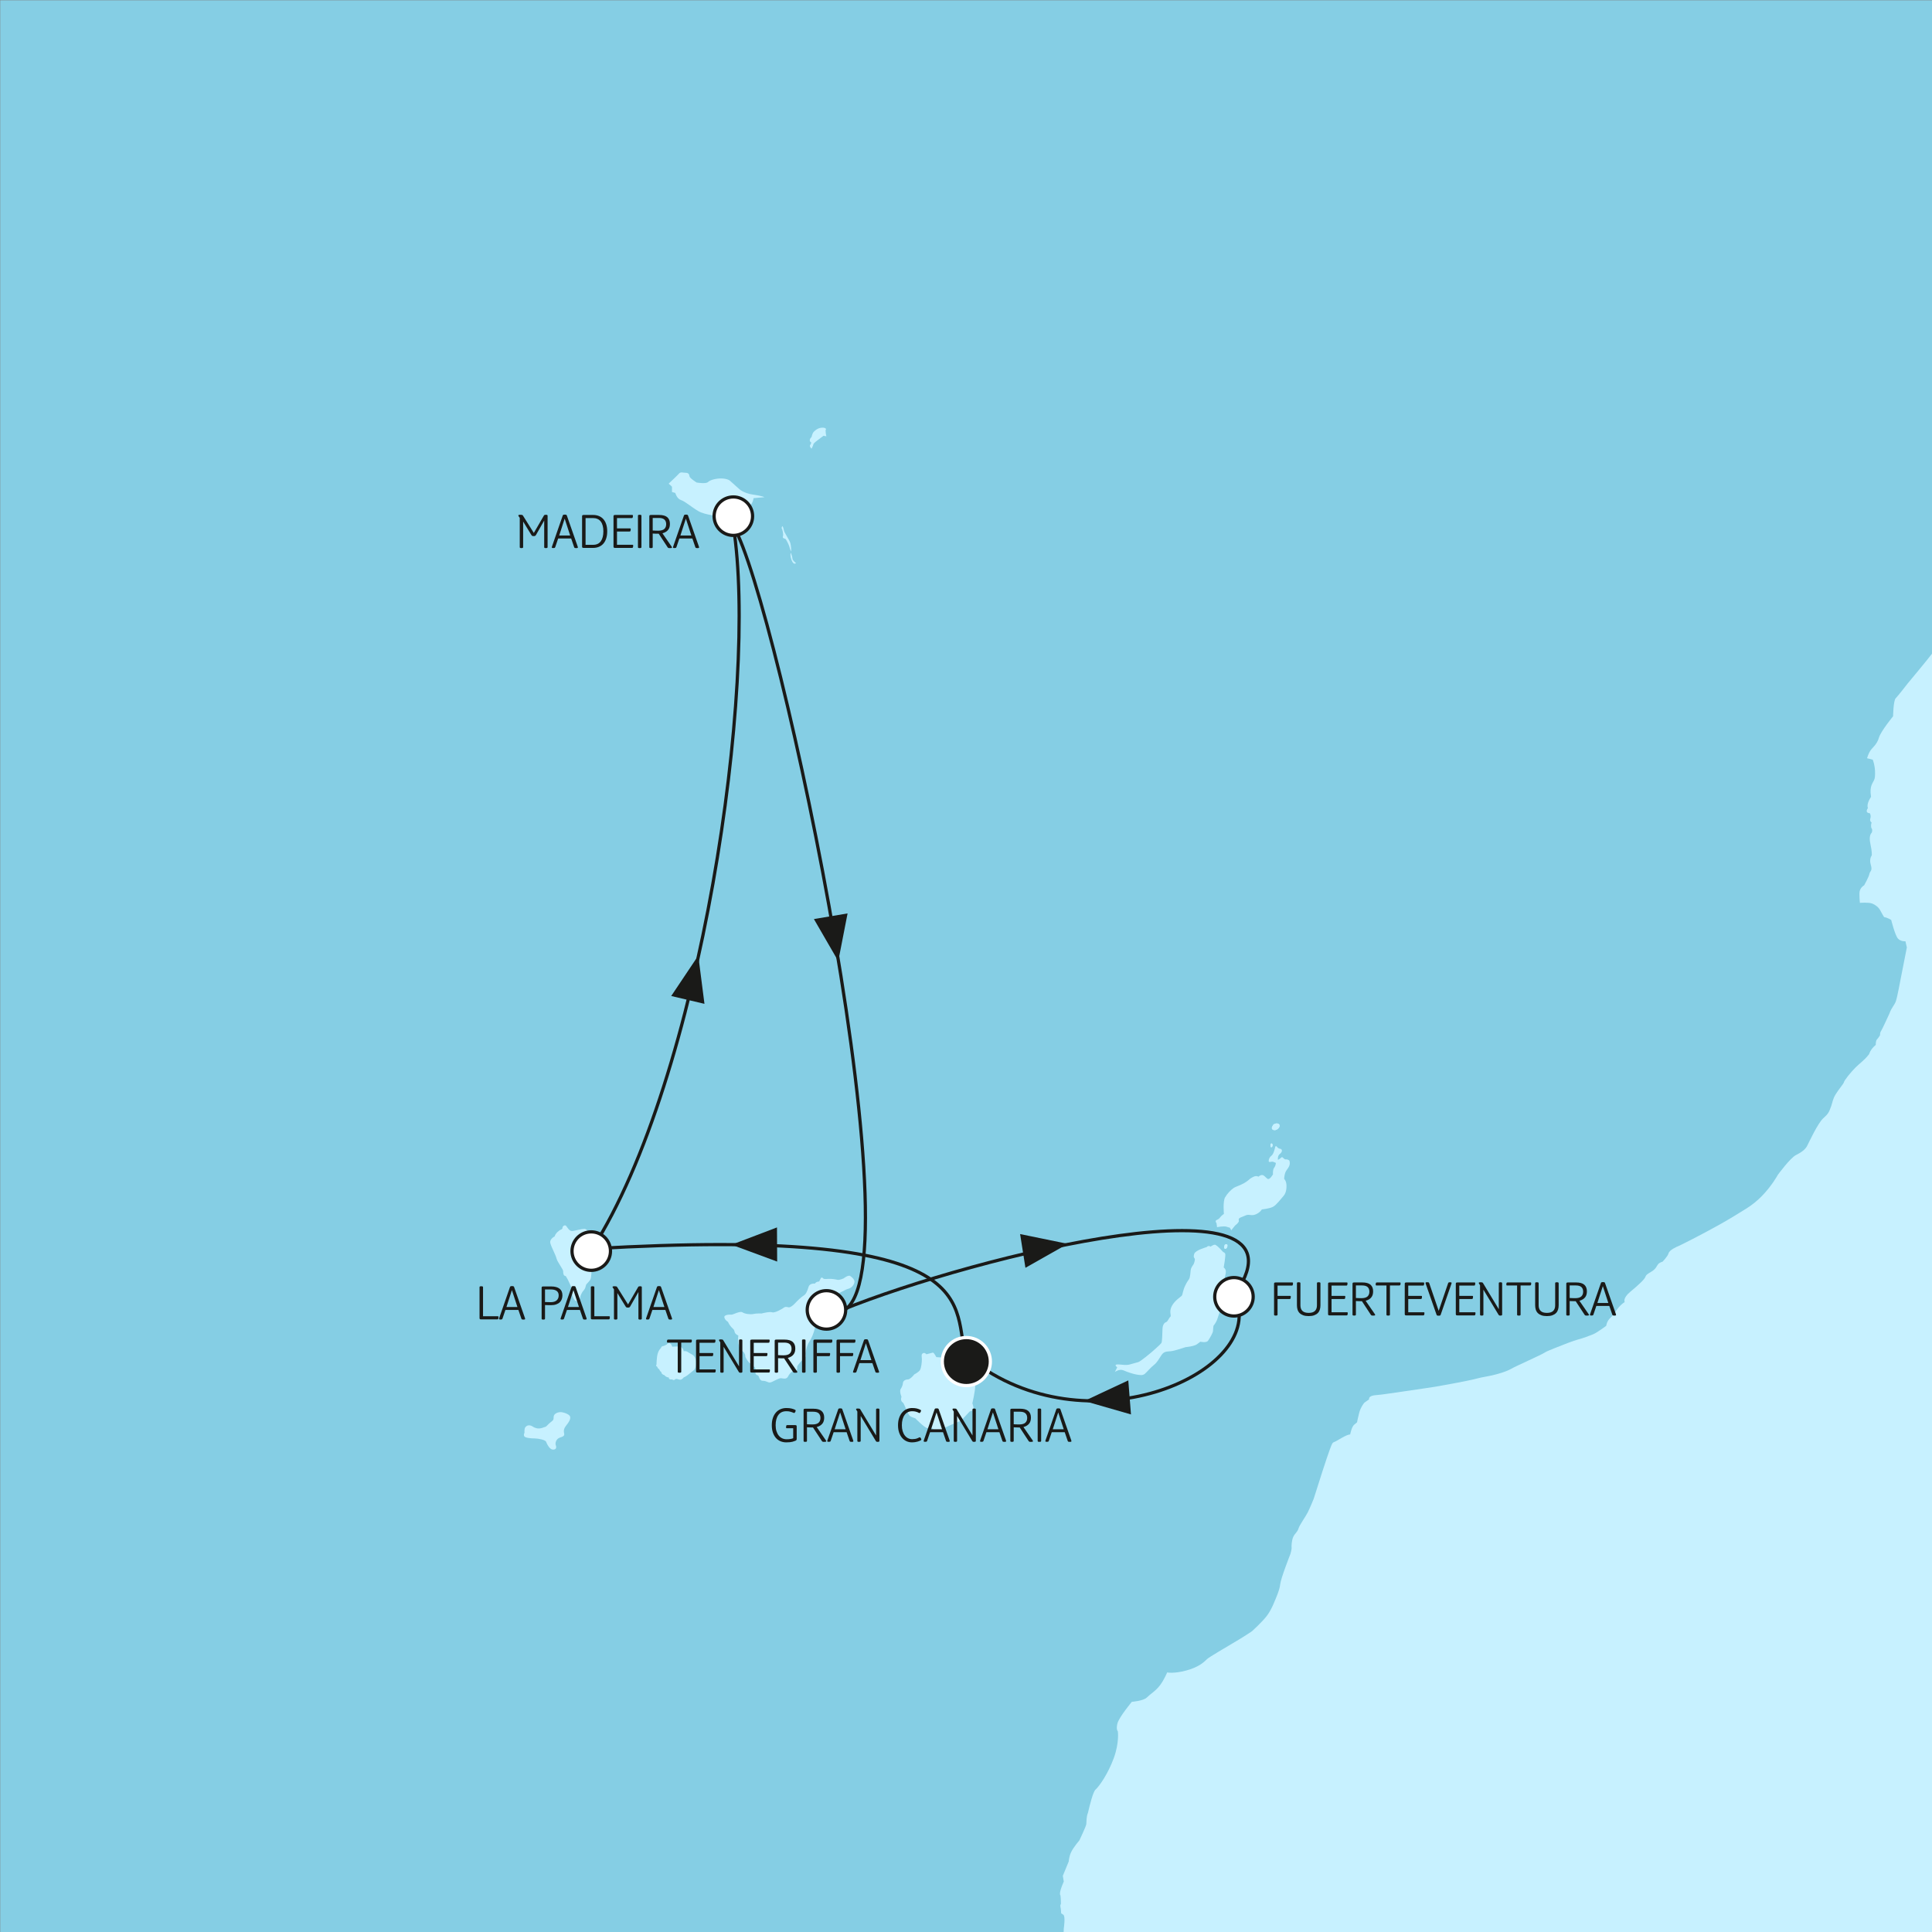 <?xml version="1.0" encoding="utf-8"?>
<!-- Generator: Adobe Illustrator 26.1.0, SVG Export Plug-In . SVG Version: 6.00 Build 0)  -->
<svg version="1.1" id="Ebene_1" xmlns="http://www.w3.org/2000/svg" xmlns:xlink="http://www.w3.org/1999/xlink" x="0px" y="0px"
	 viewBox="0 0 640 640" style="enable-background:new 0 0 640 640;" xml:space="preserve">
<rect x="0" y="0" width="640" height="640" fill="#808080" stroke="none"/>
<style type="text/css">
	
		.st0{clip-path:url(#SVGID_00000176009488919070484000000015992962796788191422_);fill-rule:evenodd;clip-rule:evenodd;fill:#85CEE4;}
	.st1{clip-path:url(#SVGID_00000176009488919070484000000015992962796788191422_);}
	.st2{fill-rule:evenodd;clip-rule:evenodd;fill:#C7F1FF;}
	.st3{fill:#C7F1FF;}
	
		.st4{clip-path:url(#SVGID_00000176009488919070484000000015992962796788191422_);fill-rule:evenodd;clip-rule:evenodd;fill:#C7F1FF;}
	
		.st5{clip-path:url(#SVGID_00000176009488919070484000000015992962796788191422_);fill:none;stroke:#1A1A18;stroke-width:1.068;stroke-miterlimit:10;}
	.st6{clip-path:url(#SVGID_00000176009488919070484000000015992962796788191422_);fill:#1A1A18;}
	
		.st7{clip-path:url(#SVGID_00000176009488919070484000000015992962796788191422_);fill-rule:evenodd;clip-rule:evenodd;fill:#FFFFFF;stroke:#1A1A18;stroke-width:1.068;stroke-miterlimit:10;}
	.st8{fill:#1A1A18;}
	
		.st9{clip-path:url(#SVGID_00000176009488919070484000000015992962796788191422_);fill-rule:evenodd;clip-rule:evenodd;fill:#1A1A18;stroke:#FFFFFF;stroke-width:1.068;stroke-miterlimit:10;}
</style>
<g>
	<defs>
		<rect id="SVGID_1_" x="0.077" y="0.093" width="640" height="640"/>
	</defs>
	<clipPath id="SVGID_00000129902877025161258570000013194948594979586202_">
		<use xlink:href="#SVGID_1_"  style="overflow:visible;"/>
	</clipPath>
	
		<rect x="-187.484" y="-39.457" style="clip-path:url(#SVGID_00000129902877025161258570000013194948594979586202_);fill-rule:evenodd;clip-rule:evenodd;fill:#85CEE4;" width="1099.32" height="1194.959"/>
	<g style="clip-path:url(#SVGID_00000129902877025161258570000013194948594979586202_);">
		<g>
			<path class="st2" d="M261.794,179.84c-0.314-1.023-2.039-3.455-2.122-4.164
				c-0.075-0.704-0.472-1.411-0.472-1.411c-0.544,0.628-0.073,1.097-0.073,1.097
				s0.47,1.571,0.237,2.278c-0.237,0.707,0.47,0.707,0.784,0.863
				c0.314,0.16,1.332,2.28,1.411,2.825c0.077,0.555,0.549,1.418,0.549,1.418
				S262.108,180.858,261.794,179.84z M262.503,185.021
				c0-0.625-0.549-1.96-0.549-1.96s-0.342,0.746,0.185,2.25
				c0.037,0.105,0.079,0.222,0.125,0.34c0.709,1.727,1.42,0.863,1.42,0.863
				S262.503,185.651,262.503,185.021z"/>
		</g>
	</g>
	<g style="clip-path:url(#SVGID_00000129902877025161258570000013194948594979586202_);">
		<g>
			<path class="st2" d="M197.47,413.436c-0.077-0.707-1.334-1.729-1.646-3.141
				c-0.316-1.418-1.255-3.22-2.206-3.22c-0.939,0-2.82,0.546-3.922,0.702
				c-1.097,0.16-1.729-1.177-2.12-1.646c-0.393-0.476-1.262-0.081-1.262,0.707
				c0,0,0,0.314-0.467,0.47c-0.47,0.158-0.939,0.63-0.939,0.63
				s-0.788,0.47-1.187,1.651c0,0-1.798,0.86-1.405,2.276
				c0.393,1.416,1.729,3.769,2.039,5.028c0.316,1.251,2.201,3.531,2.201,4.236
				c0,0.711,0.081,1.571,0.865,1.571c0.057,0.211,0.358,0.551,0.696,1.222
				c0.564,1.106,1.262,2.706,1.262,3.099c0,0.628,0,1.646,0.318,2.436
				c0.316,0.784,0.707,1.567,1.411,1.567c0.707,0,1.021-0.865,1.104-1.334
				c0.077-0.47,0.547-1.653,1.097-2.197c0.551-0.553,0.632-1.102,0.786-1.732
				c0.154-0.623,1.413-1.253,1.646-2.43c0.237-1.179,0.316-4.245,0-4.868
				c-0.307-0.63-0.391-1.023,0-2.048C196.135,415.396,197.549,414.14,197.47,413.436z
				 M229.119,448.621c-1.332-0.632-1.409-1.181-2.667-1.023
				c0-0.551-0.555-1.569-1.571-1.569c-1.021,0-2.201,0.075-2.201,0.075
				s-0.312-1.097-0.939-1.174c-0.632-0.079-0.865,0.47-0.865,0.47l-1.023,0.47
				c0,0-0.786,0-0.865,0.63c0,0-1.099,0.863-1.334,2.983
				c-0.233,2.123-0.158,2.515-0.158,2.515s-0.472,0.391,0.241,0.784
				c0.151,0.628,0.623,0.788,0.623,0.788s0.233,0.705,0.707,0.939
				c0,0,0,0.786,1.023,1.023c0,0,0.47,0.709,1.492,0.786c0,0-0.237,0.786,1.097,0.63
				c0,0,0.472,0.47,0.948,0c0.47-0.474,1.253,0.235,1.883,0.077
				c0.628-0.158,1.016-0.784,1.016-0.784s0.32,0,1.26-0.709
				c0.941-0.707,1.332-1.097,1.962-1.567c0.63-0.476,0.788-1.42,0.788-2.359
				C230.537,450.662,230.456,449.249,229.119,448.621z M185.69,467.782
				c-0.863,0-2.197,0.47-2.276,1.493c-0.079,1.023,0.079,1.023-0.944,1.806
				c-1.018,0.784-1.413,1.495-1.809,1.574c-0.391,0.075-1.646,0.779-2.906,0.469
				c-1.251-0.316-1.176-0.63-1.881-0.865c-0.709-0.235-1.337-0.079-1.806,0.47
				c-0.474,0.549-0.316,1.887-0.316,1.887s-0.395,0.63-0.079,1.174
				c0.316,0.555,2.276,0.709,3.453,0.709c1.183,0,3.536,0.472,3.773,1.102
				c0.233,0.626,1.099,2.511,2.199,2.592c1.102,0.075,1.334-0.63,1.021-1.418
				c-0.312-0.783,0.16-2.12,1.258-2.513c1.097-0.391,1.729-0.546,1.492-1.492
				c-0.233-0.942,0-1.725,0.781-2.669c0.786-0.942,1.497-2.12,1.181-2.906
				C188.519,468.412,186.555,467.782,185.69,467.782z M281.664,422.7
				c-0.623-0.472-2.204,0.786-2.204,0.786s-1.411,0.63-2.037,0.47
				c-0.628-0.154-2.043-0.391-2.985-0.31c-0.941,0.075-1.571,0-1.571,0
				s-0.628-0.79-0.944-0.235c-0.31,0.544-0.551,1.097-0.551,1.097
				c-1.179,0.077-1.413,0.707-1.413,0.707s-1.73-0.237-2.118,1.097
				c-0.393,1.337-0.865,2.436-1.571,2.831c-0.707,0.388-2.274,1.881-2.829,2.511
				c-0.551,0.628-1.648,1.571-2.276,1.411c-0.628-0.156-1.021-0.314-1.806,0.316
				c0,0-2.594,1.651-3.531,1.337c-0.944-0.316-3.534,0.391-3.534,0.391
				s-1.729-0.077-2.673,0.158c-0.944,0.235-2.906,0-3.689-0.549
				c-0.784-0.549-3.141,0.86-3.696,0.783c-0.546-0.079-2.509,0-2.272,0.946
				c0.235,0.941,1.174,1.411,1.174,1.411s0.395,0.939,1.097,1.727
				c0.713,0.783,0.946,0.707,1.104,1.567c0.154,0.865,1.253,1.26,1.253,1.26
				s-0.235,1.179,0,2.592c0.233,1.416,0.786,2.434,1.65,2.75
				c0,0,0.709,0.939,0.63,1.413c-0.077,0.472,1.1,2.199,1.569,2.434
				c0.47,0.237,0.551,0.237,0.551,0.237s-0.393,1.023,0.865,0.863
				c0,0,0.786,1.018,0.47,1.648c-0.312,0.628,0.237,1.179,0.707,1.258
				c0.474,0.079,0.395,1.806,1.65,1.806c1.26,0,1.646,0.63,2.432,0.551
				c0.79-0.081,2.752-1.495,3.617-1.413c0.865,0.075,1.804,0.47,2.355-0.628
				c0.672-1.345,1.727-1.962,2.432-1.962c0.707,0,0.551-0.63,0.551-1.183
				c0-0.547,2.199-2.829,2.592-3.062c0.395-0.237,0.156-1.179,0.156-1.179
				s0.316-2.746,1.181-3.929c0.86-1.174,1.571-3.136,1.885-4.396
				c0.309-1.255,0.702-4.712,0.702-4.712l1.183-1.1c0,0,1.177-0.314,2.118-1.65
				c0,0,1.648-1.019,2.278-2.116c0.63-1.104,0.63-1.887,1.257-2.043
				c0.626-0.16,2.59-1.416,3.534-1.653c0.944-0.233,1.725-0.94,2.043-1.962
				C283.31,423.956,282.293,423.17,281.664,422.7z M321.401,455.456
				c0,0-0.156-2.048-0.237-3.222c-0.075-1.183-0.865-1.806-0.865-1.806l0.162-0.709
				c0.467-0.395,0.702-1.023,0.628-1.567c-0.083-0.553-0.235-1.183-1.179-0.32
				c-0.941,0.865-0.239,1.339-0.474,2.046c-0.235,0.705-1.411,0.156-1.411,0.156
				s-0.863-0.709-1.723-0.391c0,0-0.162-0.707-1.576-0.707
				c-1.409,0-2.199,0.783-2.199,0.783L310.17,449.562c0,0-0.784-1.573-1.172-1.492
				c-0.395,0.081-2.125,0.551-2.125,0.551s-0.553-0.711-1.183-0.316
				c-0.621,0.391-0.307,1.176-0.307,1.962c0,0.784-0.16,2.985-0.707,3.696
				c-0.553,0.702-1.811,1.33-1.811,1.33c-0.312,0.47-1.493,1.653-2.037,1.653
				c-0.553,0-1.653,0.235-1.734,1.253c-0.077,1.021-0.707,1.885-0.707,1.885
				s-0.547,0.628,0.237,2.594c-0.472,1.569,0.393,1.806,0.632,2.118
				c0.233,0.314,1.571,3.692,2.041,4.161c0.47,0.472,1.883,0.865,1.883,0.865
				s3.064,3.141,3.929,3.222c0.865,0.079,1.646,0,1.646,0s0.395,0.707,1.26,0.783
				c0.865,0.081,0.781,0.628,1.651,0.553c0.86-0.081,1.018-1.258,1.018-1.258
				s1.198-0.63,2.568-1.207c1.374-0.579,2.928-1.108,3.639-1.859
				c1.407-1.49,2.353-2.511,2.353-2.511s1.255-0.158,1.255-0.941
				c0-0.786-0.393-1.73-0.393-1.73s0.946-4.003,0.946-5.812
				C323.054,457.255,321.401,455.456,321.401,455.456z M421.854,374.321
				c0.861,0.316,2.039-0.628,2.039-1.413c0-0.788-1.098-1.023-2.039-0.393
				C421.303,373.303,420.987,374.008,421.854,374.321z M421.38,379.901
				c0.474-0.551,0-1.495-0.47-0.946C420.75,379.424,420.91,380.45,421.38,379.901z
				 M427.115,384.453c0,0-0.47-0.47-1.177-0.391
				c-0.707,0.075-1.023-1.097-1.492-0.628c-0.474,0.47-1.106,0.784-1.106,0.784
				s-0.233-1.334,0.632-1.962c0.86-0.63,0.944-1.648,0-1.727
				c-0.939-0.079-1.258-1.574-1.572-0.474c-0.077,0.316-0.47,2.201-1.176,2.748
				c-0.707,0.553-0.946,1.181-0.946,1.811c0,0.625,0.867,0.081,1.416,0.235
				c0.549,0.154,0.944,0.391,0.944,0.391s0,0.865-0.551,1.571
				c-0.547,0.707-0.393,2.201-0.393,2.201s-1.098,1.96-1.807,1.49
				c-0.707-0.472-1.099-1.255-1.804-1.255c-0.709,0-1.183,0.549-1.183,0.549
				s-0.544-0.314-1.172-0.158c-0.632,0.158-1.572,0.786-1.572,0.786
				s-0.944,0.906-2.061,1.525c-1.31,0.726-2.851,1.198-3.358,1.536
				c-0.946,0.63-2.122,1.806-2.906,3.141c-0.79,1.337-0.395,5.5-0.395,5.5
				s-0.784,0.47-1.411,1.335c-0.632,0.865-1.887,0.47-1.021,1.806l0.158,1.253
				c0,0,2.274-0.47,3.139-0.154c0.863,0.314,1.1,0.314,1.1,0.314l0.472,0.865
				l1.254-1.569c0,0,1.442-1.049,1.255-1.651c-0.312-1.023,0.862-1.023,2.125-1.653
				c1.26-0.626,1.96,0.237,3.455-0.389c1.492-0.632,2.041-1.651,2.041-1.651
				s2.515-0.235,3.692-0.862c1.176-0.63,2.667-2.671,3.375-3.455
				c0.707-0.788,1.102-1.806,1.102-3.459c0-1.648-0.783-2.355-0.783-2.355
				s0.075-1.885,0.783-2.827C426.878,386.729,427.583,385.789,427.115,384.453z
				 M406.067,421.054c-0.079-0.79-0.707-1.181-0.707-1.181s0.781-4.161,0.472-4.631
				c-0.316-0.472-0.63-0.472-0.63-0.472s-2.123-2.436-2.752-2.436
				c-0.628,0-1.411,0.625-1.411,0.625s-0.709-0.546-1.337,0.163
				c0,0-3.687,1.018-4.082,2.197c-0.391,1.179,0,1.337,0.158,1.653
				c0.158,0.31-0.233,1.646-0.47,1.962c-0.237,0.314-0.79,1.097-0.865,1.725
				c-0.079,0.63-0.16,2.434-0.551,3.062c-0.395,0.63-0.628,0.788-1.337,2.28
				c-0.702,1.493-0.784,2.748-1.018,3.143c-0.237,0.388-2.357,1.571-3.376,3.534
				c-1.023,1.962,0,3.141-0.476,3.529c-0.472,0.395-0.865,1.571-1.337,1.732
				c-0.47,0.156-1.172,0.625-1.256,2.276c-0.074,1.65-0.074,4.243-0.386,4.714
				c-0.323,0.47-3.301,3.06-3.301,3.06s-3.534,2.987-4.322,3.222
				c-0.786,0.235-1.729,0.47-2.825,0.786c-1.098,0.314-2.669,0.077-3.534,0
				c-0.865-0.081-1.808,0.077-0.628,0.941l-0.788,1.569
				c0,0,1.492-1.174,2.902-0.544c1.42,0.628,3.38,1.251,4.484,1.411
				c1.095,0.156,1.879,0.314,2.59-0.314c0.707-0.628,1.883-2.043,2.981-2.908
				c1.102-0.863,1.653-2.041,2.515-3.299c0.867-1.255,1.73-1.097,3.143-1.255
				c1.411-0.158,4.789-1.334,4.789-1.334s2.752-0.235,3.771-0.944
				c1.021-0.709,1.095-0.863,1.095-0.863s2.048,0.472,2.594-0.316
				c0.553-0.784,1.648-2.667,1.648-3.22c0-0.551,0.158-1.727,0.158-1.727
				s0.869-1.021,1.26-2.199c0.393-1.177,1.1-3.143,1.1-3.769
				c0-0.63-0.63-1.102-0.63-1.102s0.63-1.019,0.316-1.965
				c-0.316-0.939-0.474-1.411-0.474-1.411s1.258,0.314,1.808-2.278
				c0.549-2.59,0.309-3.139,0.309-3.139S406.141,421.84,406.067,421.054z
				 M405.751,412.334c-0.235,0.395-0.472,1.416,0.237,1.337
				C406.694,413.592,407.008,411.548,405.751,412.334z M245.22,170.68
				c1.885-0.946,2.357-2.517,3.301-3.301c0.939-0.786,1.097-2.357,1.097-2.357
				l3.615-0.316c0,0-0.472-0.391-3.773-0.86c-3.299-0.47-4.712-1.965-4.712-1.965
				l-2.983-2.671c0,0-0.705-0.628-2.59-0.709c-1.888-0.077-3.929,0.472-4.635,1.179
				c-0.709,0.709-3.773,0.158-3.773,0.158s-2.272-1.413-2.355-2.041
				c-0.075-0.628-0.312-1.179-1.255-1.179c-0.939,0-1.646-0.393-2.199,0.235
				c-0.547,0.63-3.062,2.985-3.062,2.985l-0.391,0.391c0,0,0.863,0.711,1.099,1.025
				v1.727l1.097,0.312c0,0,0.47,1.883,1.885,2.359
				c1.416,0.47,3.297,2.197,5.652,3.608c2.357,1.42,7.228,1.729,7.228,1.729
				s0.472,0.786,1.258,0.472c0.781-0.312,1.723-0.944,1.723-0.944
				S243.337,171.62,245.22,170.68z M289.122,721.926c0.553,0,0.393-0.702,0.393-0.702
				C289.203,721.303,288.575,721.926,289.122,721.926z M288.968,722.791
				c0,0,0.316,1.648,0.786,1.809C290.225,724.757,288.968,722.082,288.968,722.791z"/>
		</g>
	</g>
	<g style="clip-path:url(#SVGID_00000129902877025161258570000013194948594979586202_);">
		<path class="st3" d="M421.854,374.322c0.861,0.316,2.039-0.628,2.039-1.413
			c0-0.788-1.097-1.023-2.039-0.393C421.303,373.303,420.987,374.008,421.854,374.322z
			"/>
		<path class="st3" d="M421.38,379.901c0.474-0.551,0-1.495-0.47-0.946
			C420.75,379.424,420.91,380.45,421.38,379.901z"/>
		<path class="st3" d="M405.988,413.67c0.707-0.079,1.021-2.122-0.237-1.337
			C405.516,412.729,405.279,413.75,405.988,413.67z"/>
		<path class="st3" d="M268.784,146.645l-0.393,0.783c0,0-0.237,0.158,0,0.628
			c0.235,0.474,0.467,0.551,0.467,0.551s0.555-1.1,0.632-1.569
			c0.233-0.393,1.332-1.177,1.727-1.493c0.395-0.316,1.571-1.179,1.571-1.179
			l0.946,0.156l-0.162-0.865c-0.077-0.388-0.077-1.255-0.077-1.255
			s0.312-0.158,0-0.47c-0.318-0.316-1.258-0.316-1.883-0.158
			c-0.63,0.158-1.179,0.47-1.89,1.099c-0.702,0.63-0.865,1.881-0.865,1.881
			S267.527,145.861,268.784,146.645z"/>
	</g>
	
		<path style="clip-path:url(#SVGID_00000129902877025161258570000013194948594979586202_);fill-rule:evenodd;clip-rule:evenodd;fill:#C7F1FF;" d="
		M912.035,813.949l-0.068-780.634H805.711l-2.673,6.756l-4.247,8.481
		c0,0-0.527,1.811-1.521,3.916c-0.566,1.181-1.435,2.458-2.046,3.558
		c-1.984,3.554-3.896,5.911-4.908,7.605c-1.887,3.141-2.913,6.442-5.733,11.782
		c-2.831,5.342-6.051,7.853-6.051,7.853s-3.453,4.398-5.338,6.598
		c-1.885,2.197-6.914,4.082-8.011,5.182c-1.099,1.097-3.768,2.985-5.814,3.145
		c-1.466,0.11-4.491,2.735-6.339,4.205c-0.727,0.575-1.673,0.977-1.673,0.977
		s-1.754,0.898-2.456,0.979c-1.043,0.59-2.212,1.626-3.04,2.318
		c-1.885,1.572-6.514,4.317-8.244,4.317c-1.727,0-1.967-0.704-3.538,0.553
		c0,0-1.253,0.939-3.138,2.118c0,0-1.572,0.865-2.281,1.337
		c-0.7,0.47-1.802,0.865-1.802,0.865c0-0.865-1.023-0.314-1.023-0.314
		c-0.551,0.47-5.263,3.062-5.263,3.062c-1.571-0.156-4.085,1.255-4.085,1.255
		s-6.674,3.301-7.46,3.457c0,0-1.008-0.064-1.804,0.549
		c-1.339,1.023-3.375,1.337-4.398,1.806c-2.673,0.63-2.359,1.413-3.613,2.827
		c-1.26,1.413-4.868,4.559-5.97,4.712c-0.395,0.16-2.588,0.081-2.588,0.081
		c0-0.865-0.869-0.551-0.869-0.551s-0.786,0-2.357,1.574
		c-1.571,1.567-3.294,4.866-3.294,4.866s-0.156,0.628-1.26,2.671l-0.312,0.786
		c0,0-3.299,4.552-4.166,5.263c-0.861,0.705-1.962,2.59-1.962,2.59
		s-0.939,0.156-1.49,0.944c-0.553,0.783-0.314,1.729-0.314,1.729
		s-3.85,3.532-6.207,6.593c-1.567,1.569-5.812,4.712-10.364,9.896
		c-4.552,5.182-7.7,6.754-8.957,7.853c-1.253,1.099-0.784,2.511,0.476,3.457
		c1.253,0.941,1.253,0.941,1.253,2.983c0,2.041-2.513,4.712-2.513,6.598
		c0,1.885,2.201,1.571,2.201,2.355c0,0,0.156,2.043-0.16,2.515
		c-0.314,0.47-0.549,1.569-0.469,2.669c0.63,2.513-0.942,4.243-1.572,5.342
		c-0.623,1.097-2.98,6.44-2.98,6.44s-0.121,0.43-0.652,1.082
		c-1.174,1.44-3.435,3.94-4.376,5.197c-1.888,2.517-8.325,10.21-8.325,10.21
		s-3.22,4.166-4.008,4.949c-0.784,0.783-0.865,5.97-0.865,5.97
		s-4.082,4.945-4.712,7.146c-0.628,2.201-2.197,3.297-2.825,4.243
		c-0.628,0.942-1.097,2.511-1.097,2.511l1.883,0.47c0,0,0.443,1.021,0.667,2.649
		c0.158,1.194,0.158,2.97-0.04,3.637c-0.47,1.571-1.811,2.118-1.181,6.047
		c0,0-1.646,2.276-1.023,3.694c0,0-1.258,1.569,0.632,1.727
		c0,0,0.474,0.783,0.158,1.727c-0.314,0.941,0.472,1.411,0.472,1.411
		s-0.397,0.237-0.156,1.727c0,0,0.547,0.393,0.156,1.576
		c0,0-1.099,0.779-0.472,3.608c0.628,2.829,0.472,3.927,0.472,3.927
		s-0.942,1.102-0.314,3.138c0.628,2.046-0.316,2.046-0.472,2.987
		c-0.156,0.941-1.734,3.768-1.734,3.768s-1.565,0.786-1.565,2.671
		s0.158,3.143,0.158,3.143s2.902-0.237,4.082,0.235
		c1.174,0.47,2.197,1.335,2.667,2.281c0.476,0.941,1.26,2.197,1.26,2.197
		c1.1,0.156,2.355,0.941,2.355,0.941s1.258,5.029,2.197,6.126
		c0.948,1.1,2.518,0.944,2.518,0.944l0.47,2.041l-2.039,10.364
		c0,0-1.097,5.968-1.574,7.386c-0.474,1.413-1.413,2.041-2.199,4.24
		c-0.156,0.314-2.357,5.187-2.75,5.733c-0.393,0.551-0.312,1.337-0.312,1.337
		s-0.551,0.942-1.023,1.411c-0.47,0.47-0.395,1.806-0.395,1.806
		c-1.881,1.576-2.199,3.062-2.199,3.062c-1.723,2.201-2.904,2.831-4.471,4.398
		c-1.574,1.574-3.773,4.243-3.929,5.028c-0.075,0.373-1.804,2.423-2.689,3.881
		c-0.981,1.607-1.062,2.744-1.471,3.894c-0.788,2.199-0.95,2.515-2.673,4.085
		c-1.73,1.571-4.631,7.776-5.261,9.032c-0.63,1.255-1.888,2.201-3.773,3.141
		c-1.885,0.942-5.968,6.519-5.968,6.519s-1.938,3.604-5.373,7.118
		c-1.457,1.486-3.187,2.895-5.147,4.115c-2.223,1.376-5.39,3.354-8.645,5.176
		c-6.407,3.589-13.143,6.947-13.661,7.155c-0.79,0.311-3.064,1.332-3.38,2.434
		c-0.309,1.097-2.039,2.825-2.039,2.825s-0.863,0.156-1.416,0.786
		c-0.551,0.63-0.628,1.571-2.434,2.592c-1.806,1.021-1.727,1.49-1.727,1.49
		c-0.318,0.946-2.359,2.829-5.026,5.028c-2.671,2.201-1.883,3.455-1.883,3.455
		c-2.199,1.258-3.455,4.085-4.715,5.187c-1.257,1.099-1.415,2.669-1.415,2.669
		s-3.143,2.355-4.396,2.825c-1.255,0.474-3.143,1.258-5.026,1.734
		c-1.233,0.307-4.875,1.694-7.649,2.831c-1.469,0.606-2.7,1.08-3.189,1.405
		c-1.413,0.946-9.108,4.245-11.308,5.498c-1.244,0.713-3.543,1.479-5.933,2.046
		c-1.833,0.437-3.72,0.689-5.224,1.095c-3.452,0.944-13.981,2.75-13.981,2.75
		s-5.221,0.806-10.305,1.532c-3.896,0.56-7.717,1.15-9.008,1.218
		c-2.989,0.156-2.522,1.416-2.522,1.416l-1.563,1.097
		c-0.32,0.389-1.262,1.572-1.729,3.376c-0.476,1.806-0.707,3.143-0.707,3.143
		s-0.081,0.077-0.948,0.784c-0.86,0.711-1.328,3.222-1.328,3.222
		c-1.42,0.081-4.245,2.12-5.11,2.436c-0.865,0.312-0.865,0.544-1.648,2.592
		c-0.783,2.037-4.087,12.247-5.338,16.332c-0.318,0.788-1.264,3.064-1.967,4.48
		c-0.707,1.411-2.669,4.082-3.064,5.336c-0.388,1.258-1.176,1.574-1.727,2.753
		c-0.547,1.176-0.628,3.218-0.547,3.613c0.077,0.393-0.393,2.043-0.393,2.043
		s-3.22,8.167-3.382,10.05c-0.151,1.888-1.8,5.5-1.8,5.5
		s-1.1,2.983-2.673,5.024c-1.569,2.043-4.868,5.026-4.868,5.026
		s-1.993,1.365-4.453,2.844c-4.148,2.493-9.78,5.733-10.471,6.424
		c-1.1,1.097-2.829,2.671-6.912,3.769c-4.082,1.099-6.284,0.63-6.284,0.63
		s-0.937,2.355-2.357,4.243c-1.409,1.881-3.294,2.981-4.396,4.082
		c-1.095,1.1-4.947,1.411-4.947,1.411s-4.322,5.184-4.789,7.228
		c-0.476,2.039,0.158,2.513,0.158,2.513s0.549,3.692-1.335,8.876
		c-1.887,5.182-4.791,9.341-6.044,10.443c-0.808,0.702-1.868,4.89-2.524,7.713
		c-0.549,1.258-0.463,3.049-0.546,3.753c-0.077,0.707-2.274,5.34-2.274,5.34
		s-1.885,2.201-2.671,3.771c-0.786,1.569-0.865,3.22-0.865,3.22l-1.967,4.789
		l0.32,1.887c-1.888,4.243-1.1,4.552-1.1,4.552s0.156,1.1,0.156,2.827
		c0,0-0.316,0.474-0.156,1.023c0.156,0.551,0.235,2.12,0.235,2.12l0.705,0.47
		c0.79,0.476,0.16,4.559,0.16,4.559s0,1.49-0.235,2.355
		c-0.241,0.865,0.156,1.807,0,2.59c-0.086,0.63-0.16,1.183-0.555,1.887
		c-0.391,0.707-0.47,1.888-0.47,1.888s-0.274,0.898-0.707,1.49
		c-1.255,1.729-1.335,7.381-1.335,7.381s-3.064,2.985-4.473,3.455
		c-1.418,0.474-1.967,4.947-1.967,4.947s-3.955,1.62-6.38,2.792
		c-0.575,0.277-1.067,0.459-1.394,0.665c-1.732,1.102-4.477,4.008-6.988,7.776
		c-2.515,3.771-4.085,4.789-5.814,5.891c-1.727,1.102-4.085,4.003-4.085,4.003
		s-3.143,3.771-5.026,5.342c-1.885,1.571-0.63,2.353-0.63,2.353
		s-0.402,0.47-1.095,1.045c-1.095,0.917-2.673,2.103-2.673,2.103
		s-1.396,0.935-2.344,1.381c-1.236,0.579-2.528,1.133-4.104,2.21
		c-0.527,0.36-1.146,0.777-1.716,1.275c-3.617,3.141-7.074,8.485-7.704,11.152
		c-0.628,2.673-3.292,5.026-3.292,5.026c0.316,1.571,0.939,0.944,1.569,0
		c0.623-0.944,1.411-1.253,2.829-2.827c1.413-1.574,1.571-2.669,1.571-4.24
		c0-1.571,3.134-5.654,3.134-5.654s1.183-1.019,1.729-0.154c0,0,0,0,0.316-0.79
		c0.316-0.786,1.567-2.197,1.567-2.197l-0.467,1.727h0.783l0.476-1.102
		l0.935,2.831l-0.305,1.33l-0.241,1.181l0.865-0.628
		c0.944-0.158,1.411-0.944,1.411-0.944l-0.467,1.572
		c-2.518,0.472-1.727,2.355-1.727,2.355c-2.357,1.258-3.145,3.615-3.145,3.615
		l-3.139,4.868l-0.553,0.158l-0.077,0.544c0,0-1.021,1.258-1.095,1.967l-2.833,3.457
		c-3.301,1.727-0.472,2.355-0.472,2.355s0.195,0.351-0.101,0.972
		c-0.808,1.714-2.728,4.993-2.728,4.993s-0.625,0.884-0.961,1.24
		c-0.825,0.869-1.861,1.747-1.861,1.747l-0.156,1.416c0,0-1.102,2.748-2.041,3.531
		c-0.944,0.788-0.79,2.439-0.79,2.439s-0.307,0.783-1.253,1.883
		c-0.942,1.097-1.102,1.725-1.102,1.725c-2.513,1.258-2.357,3.771-2.357,3.771
		s0.79-0.939,2.048-0.314c0.316,0.158,0.509,0.421,0.718,0.757
		c0.625,0.981,0.849,2.59,0.377,4.113c-0.994,3.242-3.922,4.868-5.34,5.498
		c-1.409,0.628-2.037-0.156-2.037-0.156c0,1.253-1.102,2.827-1.102,2.827
		c-0.786,0,0.154,0.156,0.944,1.1l-0.474,1.411c0,0-0.47,0.316-0.788,0.786
		c-0.939,0.942-1.881,3.773-1.881,5.81c0,0.926-0.053,2.302-0.233,3.615
		c-0.228,1.594-0.61,3.095-0.869,3.615c-0.47,0.939-1.26,1.727-3.139,3.141
		c-0.672,0.501-0.891,1.624-1.146,2.928c-0.465,2.361-0.716,5.325-1.528,6.339
		c-0.391,0.549-0.783,0.391-1.016,0.783c-0.244,0.395-0.081,1.258-0.081,1.258
		c-0.579,1.049-2.186,1.887-3.727,2.467c-1.585,0.588-3.108,0.911-3.108,0.911
		s-0.702-0.314-0.939-0.944c-0.233-0.625-1.571-0.865-2.199-0.547
		c-0.915,0.456-1.334,1.253-1.651,1.883c-0.316,0.63-2.671,2.199-3.297,3.064
		c-0.63,0.865,0.235,1.1,0.235,1.1l-0.318,0.862l-1.567,0.628
		c0,0,0,0.158-1.1,3.143c-0.294,0.79-0.503,1.718-0.766,2.419l-3.108,5.996
		c0,0.957-0.132,1.093-0.681,2.594c-0.549,1.506,0.268,1.916-1.093,3.007
		c-1.365,1.093-1.365,1.093-1.506,2.184c-0.134,1.091-0.678,1.916-0.27,2.594
		c0.41,0.68-0.408,0.687-0.683,2.048c-0.277,1.365-0.408,3.279-0.408,4.646
		c0,1.363-1.231,5.459-0.959,7.506c0.274,2.048-1.365,6.282-1.365,8.193
		c0,1.914-0.274,4.098-0.544,6.012c-0.274,1.911-0.685,3.413-0.685,4.914
		c0,1.503-1.091,7.511-1.091,8.604c0,1.091-0.823,2.05-0.68,3.277
		c0.136,1.227-0.964,4.78-0.41,5.871c0.546,1.093,1.769,2.594,2.045,3.139
		c0.274,0.553,1.091-1.909,1.365-2.726c0.268-0.819-0.274-2.322-0.41-3.143
		c-0.134-0.817,0.821,0,0.961-1.635c0.129-1.642,0-2.599,0-3.281
		c0-0.678-1.095-1.776-0.14-3.003c0.955-1.229,1.365-3.413,2.045-4.098
		c0.685-0.683,0.825,0.274,1.095-1.635c0.274-1.916,0-2.05,0.678-3.281
		c0.687-1.229,0.325-4.651,1.233-3.826c1.501,1.372,2.05,1.372,2.866,0.549
		c0.821-0.816,0.685-2.73,0.821-0.816c0.136,1.909-1.229,3.823-0.957,5.05
		c0.277,1.231-0.272,1.499,1.363,2.592c1.642,1.093,2.597,1.367,2.597,2.46
		c0,1.091-1.095,1.091,0.136,2.592c1.229,1.506,2.463,2.737,1.367,3.145
		c-1.091,0.406-1.503,0.68-1.912-0.961c-0.408-1.635-0.952-2.454-1.093-3.139
		c-0.14-0.68-1.499-4.232-1.637-1.909c-0.14,2.32-1.367,2.186,0,3.685
		c1.365,1.503,0.817,1.637,1.778,3.005c0.952,1.365,0.547,1.736,1.225,2.592
		c2.048,2.599,2.39,4.543,3.347,6.045l1.819,5.171
		c0.979,1.308,0.654,2.122,2.12,3.753c1.468,1.633,2.612,1.791,2.774,0.977
		c0.162-0.816-0.327-4.238-0.654-5.869c-0.325-1.631,1.956-1.473,1.956-0.817
		c0,0.652,0.817,1.466,1.798,2.283c0.977,0.814,1.306,2.774,2.122,3.426
		c0.814,0.65,1.631,2.77,1.956,3.424c0.325,0.652,0.49,4.567,1.139,5.546
		c0.652,0.977,1.308,2.77,1.798,3.099c0.487,0.325,1.466,2.447,2.603,2.607
		c1.146,0.162,1.475,1.142,1.631,1.631c0.169,0.492,0.658,2.937,0.658,3.589
		c0,0.652-0.327,1.631-1.8,2.12c-1.464,0.492-0.323,0.977-0.49,1.631
		c-0.158,0.654-0.485,1.633-0.485,2.283c0,0.656,0.652,1.146,0.652,1.631
		c0,0.492,0.65,1.793,0.65,1.793s-0.487,1.798-0.975,2.122
		c-0.49,0.327-1.958,2.123-1.958,3.101c0,0.977,1.631-1.146,1.631-1.146
		s0.327,1.96,0.814,2.614c0.487,0.647-0.163,2.278-0.163,2.278
		s-0.167,1.962-0.49,2.612c-0.325,0.656-0.325,1.141-0.652,2.122
		c-0.327,0.975-0.163,0.975-1.629,1.141c-1.473,0.162-0.814,1.139-0.814,1.139
		s-0.281,0.625-0.52,1.286c-0.77,0.518-1.247,0.959-1.464,1.916
		c-0.057,0.257-0.176,0.531-0.314,0.808c-0.189,0.145-0.316,0.233-0.316,0.233
		l0.171,0.024c-0.386,0.689-0.896,1.385-1.124,1.929
		c-0.351,0.841-0.531,0.882-1.146,1.938c-0.619,1.058-1.809,1.675-1.014,2.114
		c0.79,0.443,0.922,0.968,1.319,0.353c0.397-0.615,0.309-0.88,1.058-1.938
		c0.746-1.058,0.841-1.541,1.543-2.024c0.707-0.487,0.707-0.575,1.672-1.146
		c0.722-0.43,1.126-0.538,1.431-0.696l0.764,0.112
		c0.055,0.386,0.101,0.792-0.478,1.552c-0.702,0.926-1.056,1.453-1.539,2.201
		c-0.487,0.748-0.529,0.97-1.236,1.763c-0.702,0.79-1.233,0.926-1.848,1.324
		c-0.621,0.393-0.748,0.615-1.453,0.922c-0.707,0.307-0.794,0.573-1.589,0.176
		c-0.792-0.395-0.702-0.746-1.453-0.746c-0.746,0-2.287-0.705-1.541,0.217
		c0.751,0.926,0.97,1.233,1.672,2.513c0.707,1.277,0.792,1.892,1.058,2.728
		c0.263,0.836,0.702,1.409,1.146,1.673c0.445,0.265,2.733,0.797,2.954,1.323
		l6.563,7.888c2.048,3.406,2.811,6.896,2.811,6.896s0.338,3.749,0.595,5.197
		c0.257,1.447,1.277,2.469,1.277,3.92c0,1.444-0.255,2.214,0.939,4.515
		c1.19,2.296,3.235,7.662,3.235,9.708c0,2.046,0.944,9.03,1.025,15.417
		c0.083,6.389-0.683,14.225-1.192,20.355c-0.512,6.132-1.879,11.244-8.435,26.746
		c-2.994,7.081-5.432,13.483-6.999,17.679c-1.874,4.989-2.669,8.229-2.625,9.664
		c0.086,2.638-1.021,6.133-1.62,7.493c-0.593,1.365-2.64,4.853-1.616,6.815
		c0.566,1.087,0.626,3.795,0.637,6.644c0,2.278,0,4.837-0.04,5.366
		c-0.09,1.19-0.514,1.277-0.173,2.469c0.34,1.194,0.421,4.004-2.214,9.451
		c-2.64,5.454-4.769,9.291-6.813,11.672c-2.048,2.386-1.874,3.237-2.645,4.431
		c-0.762,1.188-3.997,7.07-10.134,14.223c0,0-5.873,8.263-6.732,8.773
		c-0.85,0.511-10.046,5.878-11.918,6.473c-1.872,0.599-5.88,0.764-5.88,1.786
		c0,1.025,3.749,4.177,4.177,3.667c0.424-0.511,0-2.728,1.19-3.24
		c1.192-0.511,4.087,0.511,5.538,1.106c1.449,0.597,6.304,3.837,8.007,8.092
		c1.701,4.26,2.643,4.429,4.513,5.2c1.87,0.764,3.325,3.231,3.663,4.085
		c0.34,0.854,2.553,5.028,2.553,6.047c0,1.023,0.259,2.045,1.536,2.555
		s2.212,2.812,2.816,4.855c0.593,2.048,0.419,3.071,0.419,3.834
		c0,0.766,1.363,1.021,1.363,2.043c0.68,1.363-0.34,3.406,0.766,5.452
		c1.108,2.043,3.404,2.893,4.091,3.321c0,0-0.509,2.64,0.766,4.6
		c1.273,1.96,4.344,4.089,3.834,5.109c-0.511,1.023-0.533,5.729,0.323,6.835
		h654.436"/>
	
		<path style="clip-path:url(#SVGID_00000129902877025161258570000013194948594979586202_);fill:none;stroke:#1A1A18;stroke-width:1.068;stroke-miterlimit:10;" d="
		M278.909,433.922c44.144-17.918,157.367-45.754,130.616-5.842"/>
	
		<path style="clip-path:url(#SVGID_00000129902877025161258570000013194948594979586202_);fill:none;stroke:#1A1A18;stroke-width:1.068;stroke-miterlimit:10;" d="
		M277.796,434.748c28.764-5.168-20.221-236.261-34.865-260.483
		c8.292,52.825-10.772,183.203-46.732,239.391
		c128.856-7.491,119.559,17.37,123.429,34.461"/>
	
		<path style="clip-path:url(#SVGID_00000129902877025161258570000013194948594979586202_);fill:none;stroke:#1A1A18;stroke-width:1.068;stroke-miterlimit:10;" d="
		M321.48,450.219c38.506,30.111,94.975,5.107,88.513-18.21"/>
	<polygon style="clip-path:url(#SVGID_00000129902877025161258570000013194948594979586202_);fill:#1A1A18;" points="
		280.771,302.583 269.619,304.453 277.687,318.392 	"/>
	<polygon style="clip-path:url(#SVGID_00000129902877025161258570000013194948594979586202_);fill:#1A1A18;" points="
		222.35,329.938 233.362,332.533 231.315,316.553 	"/>
	<polygon style="clip-path:url(#SVGID_00000129902877025161258570000013194948594979586202_);fill:#1A1A18;" points="
		257.444,417.913 257.387,406.598 242.328,412.331 	"/>
	<polygon style="clip-path:url(#SVGID_00000129902877025161258570000013194948594979586202_);fill:#1A1A18;" points="
		337.926,408.802 339.688,419.979 353.705,412.04 	"/>
	<polygon style="clip-path:url(#SVGID_00000129902877025161258570000013194948594979586202_);fill:#1A1A18;" points="
		374.652,468.548 373.761,457.275 359.174,464.095 	"/>
	
		<path style="clip-path:url(#SVGID_00000129902877025161258570000013194948594979586202_);fill-rule:evenodd;clip-rule:evenodd;fill:#FFFFFF;stroke:#1A1A18;stroke-width:1.068;stroke-miterlimit:10;" d="
		M267.402,433.924c0-3.516,2.847-6.374,6.367-6.374s6.374,2.858,6.374,6.374
		c0,3.52-2.853,6.369-6.374,6.369S267.402,437.445,267.402,433.924z"/>
	
		<path style="clip-path:url(#SVGID_00000129902877025161258570000013194948594979586202_);fill-rule:evenodd;clip-rule:evenodd;fill:#FFFFFF;stroke:#1A1A18;stroke-width:1.068;stroke-miterlimit:10;" d="
		M189.487,414.445c0-3.516,2.849-6.374,6.369-6.374c3.52,0,6.374,2.858,6.374,6.374
		c0,3.521-2.853,6.369-6.374,6.369C192.336,420.815,189.487,417.966,189.487,414.445z"
		/>
	<g style="clip-path:url(#SVGID_00000129902877025161258570000013194948594979586202_);">
		<g>
			<path class="st8" d="M263.916,476.644c0,0.174-0.03,0.302-0.09,0.383
				s-0.177,0.166-0.351,0.253c-0.152,0.076-0.473,0.182-0.961,0.317
				c-0.489,0.136-1.174,0.204-2.054,0.204c-0.695,0-1.336-0.125-1.922-0.375
				c-0.587-0.25-1.092-0.616-1.516-1.1s-0.755-1.078-0.994-1.785
				c-0.239-0.705-0.358-1.515-0.358-2.428c0-0.912,0.122-1.722,0.366-2.428
				c0.245-0.706,0.581-1.301,1.011-1.784c0.429-0.483,0.939-0.85,1.531-1.1
				s1.23-0.375,1.915-0.375s1.252,0.058,1.702,0.171
				c0.451,0.114,0.802,0.231,1.052,0.351c0.119,0.055,0.203,0.104,0.252,0.146
				c0.049,0.044,0.073,0.104,0.073,0.18c0,0.043-0.011,0.105-0.032,0.188
				c-0.021,0.081-0.06,0.177-0.114,0.285c-0.119,0.217-0.233,0.325-0.342,0.325
				c-0.087,0-0.19-0.029-0.31-0.089c-0.12-0.06-0.261-0.117-0.424-0.172
				c-0.163-0.054-0.389-0.122-0.676-0.203c-0.288-0.082-0.688-0.122-1.198-0.122
				c-1.151,0-2.028,0.413-2.632,1.238c-0.603,0.825-0.904,1.966-0.904,3.422
				c0,0.728,0.093,1.38,0.277,1.955c0.185,0.576,0.438,1.062,0.758,1.458
				c0.32,0.397,0.703,0.698,1.148,0.904c0.445,0.207,0.929,0.31,1.45,0.31
				c0.532,0,0.97-0.032,1.312-0.098c0.343-0.064,0.633-0.146,0.872-0.244v-3.308
				h-2.118c-0.087,0-0.152-0.021-0.195-0.065
				c-0.022-0.021-0.035-0.046-0.041-0.073s-0.008-0.079-0.008-0.154
				c0-0.087,0.005-0.172,0.016-0.253c0.011-0.082,0.022-0.144,0.033-0.188
				c0.032-0.141,0.075-0.229,0.13-0.261c0.044-0.032,0.12-0.049,0.229-0.049
				h2.542c0.151,0,0.261,0.011,0.325,0.032c0.065,0.022,0.114,0.049,0.147,0.082
				c0.064,0.065,0.098,0.179,0.098,0.342V476.644z"/>
			<path class="st8" d="M273.709,477.393c0,0.065-0.033,0.12-0.098,0.163
				c-0.033,0.021-0.093,0.041-0.18,0.058c-0.087,0.016-0.233,0.024-0.439,0.024
				c-0.239,0-0.402-0.02-0.489-0.058s-0.168-0.111-0.244-0.22l-2.949-4.497
				c-0.413,0-0.78-0.003-1.1-0.008c-0.321-0.006-0.617-0.02-0.889-0.041v4.465
				c0,0.13-0.032,0.217-0.098,0.261c-0.032,0.021-0.081,0.043-0.146,0.064
				c-0.065,0.022-0.174,0.033-0.326,0.033s-0.261-0.011-0.326-0.033
				c-0.064-0.021-0.113-0.043-0.146-0.064c-0.055-0.044-0.081-0.131-0.081-0.261
				v-10.168c0-0.163,0.032-0.277,0.098-0.342c0.032-0.033,0.081-0.061,0.146-0.082
				s0.174-0.032,0.326-0.032h2.656c1.249,0,2.161,0.252,2.737,0.758
				c0.575,0.505,0.863,1.235,0.863,2.191c0,0.369-0.041,0.714-0.122,1.034
				c-0.081,0.321-0.22,0.614-0.416,0.88c-0.195,0.267-0.45,0.503-0.766,0.709
				c-0.315,0.207-0.706,0.375-1.173,0.505l3.079,4.465
				C273.682,477.284,273.709,477.35,273.709,477.393z M271.786,469.702
				c0-0.652-0.193-1.157-0.578-1.516c-0.386-0.358-1.003-0.537-1.85-0.537h-2.037
				v4.154c0.239,0.012,0.516,0.024,0.831,0.041s0.63,0.024,0.945,0.024
				c0.967,0,1.656-0.189,2.069-0.57C271.58,470.919,271.786,470.387,271.786,469.702z"
				/>
			<path class="st8" d="M282.687,477.426c0,0.055-0.038,0.104-0.113,0.146
				c-0.076,0.043-0.229,0.065-0.457,0.065c-0.151,0-0.271-0.011-0.358-0.033
				c-0.087-0.021-0.146-0.043-0.179-0.064c-0.055-0.044-0.109-0.142-0.163-0.294
				l-0.961-2.803h-4.302l-0.945,2.787c-0.055,0.152-0.109,0.25-0.163,0.293
				c-0.032,0.021-0.087,0.044-0.163,0.065s-0.19,0.032-0.342,0.032
				c-0.196,0-0.329-0.021-0.399-0.065c-0.071-0.043-0.106-0.092-0.106-0.146
				c0-0.065,0.022-0.163,0.065-0.293l3.553-10.233
				c0.043-0.119,0.103-0.206,0.179-0.261c0.076-0.054,0.244-0.081,0.505-0.081
				c0.271,0,0.445,0.027,0.521,0.081c0.076,0.055,0.136,0.142,0.18,0.261
				l3.585,10.249C282.665,477.263,282.687,477.36,282.687,477.426z M280.129,473.466
				l-1.825-5.589l-1.809,5.589H280.129z"/>
			<path class="st8" d="M291.323,477.279c0,0.13-0.032,0.217-0.098,0.261
				c-0.033,0.021-0.087,0.043-0.163,0.064c-0.076,0.022-0.19,0.033-0.342,0.033
				c-0.175,0-0.302-0.024-0.384-0.073c-0.081-0.049-0.154-0.128-0.22-0.236
				l-5.002-8.278v8.229c0,0.13-0.033,0.217-0.098,0.261
				c-0.033,0.021-0.082,0.043-0.147,0.064c-0.064,0.022-0.174,0.033-0.325,0.033
				c-0.152,0-0.259-0.011-0.318-0.033c-0.06-0.021-0.105-0.043-0.138-0.064
				c-0.055-0.044-0.082-0.131-0.082-0.261v-9.695l-0.277-0.44
				c-0.043-0.064-0.078-0.122-0.105-0.171s-0.041-0.101-0.041-0.154
				c0-0.065,0.038-0.12,0.114-0.163c0.076-0.044,0.239-0.065,0.489-0.065
				c0.249,0,0.426,0.017,0.529,0.049s0.192,0.108,0.269,0.229l5.23,8.652v-8.571
				c0-0.13,0.027-0.217,0.082-0.261c0.032-0.021,0.081-0.043,0.146-0.065
				c0.065-0.021,0.174-0.032,0.326-0.032c0.151,0,0.258,0.011,0.317,0.032
				c0.06,0.022,0.105,0.044,0.139,0.065c0.065,0.055,0.098,0.142,0.098,0.261
				V477.279z"/>
			<path class="st8" d="M305.206,476.855c0,0.076-0.024,0.136-0.073,0.179
				c-0.049,0.044-0.128,0.093-0.236,0.147c-0.065,0.032-0.177,0.084-0.334,0.154
				c-0.158,0.071-0.356,0.142-0.595,0.212c-0.239,0.07-0.52,0.13-0.84,0.18
				c-0.32,0.049-0.671,0.073-1.051,0.073c-0.63,0-1.222-0.125-1.776-0.375
				c-0.554-0.25-1.04-0.613-1.458-1.092c-0.418-0.478-0.749-1.07-0.994-1.776
				c-0.244-0.706-0.366-1.516-0.366-2.428s0.122-1.722,0.366-2.428
				c0.245-0.706,0.579-1.304,1.002-1.793c0.424-0.488,0.918-0.857,1.483-1.107
				c0.564-0.25,1.167-0.375,1.809-0.375c0.685,0,1.228,0.058,1.63,0.171
				c0.401,0.114,0.738,0.236,1.01,0.367c0.119,0.055,0.204,0.104,0.253,0.146
				s0.073,0.104,0.073,0.179c0,0.044-0.014,0.106-0.041,0.188
				c-0.027,0.082-0.068,0.172-0.122,0.27c-0.12,0.228-0.233,0.342-0.343,0.342
				c-0.087,0-0.189-0.035-0.31-0.105c-0.119-0.071-0.261-0.139-0.423-0.204
				c-0.174-0.065-0.397-0.13-0.668-0.195c-0.272-0.065-0.625-0.098-1.06-0.098
				c-0.521,0-0.991,0.105-1.409,0.317c-0.419,0.212-0.774,0.519-1.067,0.921
				c-0.294,0.401-0.52,0.888-0.677,1.458s-0.236,1.22-0.236,1.947
				s0.087,1.377,0.261,1.947s0.413,1.054,0.718,1.45
				c0.304,0.396,0.665,0.698,1.083,0.904s0.872,0.31,1.36,0.31
				c0.663,0,1.228-0.092,1.695-0.277c0.217-0.087,0.388-0.165,0.513-0.236
				c0.125-0.07,0.23-0.105,0.318-0.105c0.119,0,0.233,0.104,0.342,0.31
				C305.151,476.616,305.206,476.758,305.206,476.855z"/>
			<path class="st8" d="M314.623,477.426c0,0.055-0.038,0.104-0.113,0.146
				c-0.076,0.043-0.229,0.065-0.457,0.065c-0.151,0-0.271-0.011-0.358-0.033
				c-0.087-0.021-0.146-0.043-0.179-0.064c-0.055-0.044-0.109-0.142-0.163-0.294
				l-0.961-2.803h-4.302l-0.945,2.787c-0.055,0.152-0.109,0.25-0.163,0.293
				c-0.032,0.021-0.087,0.044-0.163,0.065s-0.19,0.032-0.342,0.032
				c-0.196,0-0.329-0.021-0.399-0.065c-0.071-0.043-0.106-0.092-0.106-0.146
				c0-0.065,0.022-0.163,0.065-0.293l3.553-10.233
				c0.043-0.119,0.103-0.206,0.179-0.261c0.076-0.054,0.244-0.081,0.505-0.081
				c0.271,0,0.445,0.027,0.521,0.081c0.076,0.055,0.136,0.142,0.18,0.261
				l3.585,10.249C314.602,477.263,314.623,477.36,314.623,477.426z M312.065,473.466
				l-1.825-5.589l-1.809,5.589H312.065z"/>
			<path class="st8" d="M323.26,477.279c0,0.13-0.032,0.217-0.098,0.261
				c-0.033,0.021-0.087,0.043-0.163,0.064c-0.076,0.022-0.19,0.033-0.342,0.033
				c-0.175,0-0.302-0.024-0.384-0.073c-0.081-0.049-0.154-0.128-0.22-0.236
				l-5.002-8.278v8.229c0,0.13-0.033,0.217-0.098,0.261
				c-0.033,0.021-0.082,0.043-0.147,0.064c-0.064,0.022-0.174,0.033-0.325,0.033
				c-0.152,0-0.259-0.011-0.318-0.033c-0.06-0.021-0.105-0.043-0.138-0.064
				c-0.055-0.044-0.082-0.131-0.082-0.261v-9.695l-0.277-0.44
				c-0.043-0.064-0.078-0.122-0.105-0.171s-0.041-0.101-0.041-0.154
				c0-0.065,0.038-0.12,0.114-0.163c0.076-0.044,0.239-0.065,0.489-0.065
				c0.249,0,0.426,0.017,0.529,0.049s0.192,0.108,0.269,0.229l5.23,8.652v-8.571
				c0-0.13,0.027-0.217,0.082-0.261c0.032-0.021,0.081-0.043,0.146-0.065
				c0.065-0.021,0.174-0.032,0.326-0.032c0.151,0,0.258,0.011,0.317,0.032
				c0.06,0.022,0.105,0.044,0.139,0.065c0.065,0.055,0.098,0.142,0.098,0.261
				V477.279z"/>
			<path class="st8" d="M333.296,477.426c0,0.055-0.038,0.104-0.113,0.146
				c-0.076,0.043-0.229,0.065-0.457,0.065c-0.151,0-0.271-0.011-0.358-0.033
				c-0.087-0.021-0.146-0.043-0.179-0.064c-0.055-0.044-0.109-0.142-0.163-0.294
				l-0.961-2.803h-4.302l-0.945,2.787c-0.055,0.152-0.109,0.25-0.163,0.293
				c-0.032,0.021-0.087,0.044-0.163,0.065s-0.19,0.032-0.342,0.032
				c-0.196,0-0.329-0.021-0.399-0.065c-0.071-0.043-0.106-0.092-0.106-0.146
				c0-0.065,0.022-0.163,0.065-0.293l3.553-10.233
				c0.043-0.119,0.103-0.206,0.179-0.261c0.076-0.054,0.244-0.081,0.505-0.081
				c0.271,0,0.445,0.027,0.521,0.081c0.076,0.055,0.136,0.142,0.18,0.261
				l3.585,10.249C333.274,477.263,333.296,477.36,333.296,477.426z M330.738,473.466
				l-1.825-5.589l-1.809,5.589H330.738z"/>
			<path class="st8" d="M342.193,477.393c0,0.065-0.033,0.12-0.098,0.163
				c-0.033,0.021-0.093,0.041-0.18,0.058c-0.087,0.016-0.233,0.024-0.439,0.024
				c-0.239,0-0.402-0.02-0.489-0.058s-0.168-0.111-0.244-0.22l-2.949-4.497
				c-0.413,0-0.78-0.003-1.1-0.008c-0.321-0.006-0.617-0.02-0.889-0.041v4.465
				c0,0.13-0.032,0.217-0.098,0.261c-0.032,0.021-0.081,0.043-0.146,0.064
				c-0.065,0.022-0.174,0.033-0.326,0.033s-0.261-0.011-0.326-0.033
				c-0.064-0.021-0.113-0.043-0.146-0.064c-0.055-0.044-0.081-0.131-0.081-0.261
				v-10.168c0-0.163,0.032-0.277,0.098-0.342c0.032-0.033,0.081-0.061,0.146-0.082
				s0.174-0.032,0.326-0.032h2.656c1.249,0,2.161,0.252,2.737,0.758
				c0.575,0.505,0.863,1.235,0.863,2.191c0,0.369-0.041,0.714-0.122,1.034
				c-0.081,0.321-0.22,0.614-0.416,0.88c-0.195,0.267-0.45,0.503-0.766,0.709
				c-0.315,0.207-0.706,0.375-1.173,0.505l3.079,4.465
				C342.166,477.284,342.193,477.35,342.193,477.393z M340.271,469.702
				c0-0.652-0.193-1.157-0.578-1.516c-0.386-0.358-1.003-0.537-1.85-0.537h-2.037
				v4.154c0.239,0.012,0.516,0.024,0.831,0.041s0.63,0.024,0.945,0.024
				c0.967,0,1.656-0.189,2.069-0.57C340.064,470.919,340.271,470.387,340.271,469.702z"
				/>
			<path class="st8" d="M344.898,477.279c0,0.13-0.033,0.217-0.099,0.261
				c-0.032,0.021-0.084,0.043-0.154,0.064c-0.071,0.022-0.183,0.033-0.334,0.033
				c-0.152,0-0.264-0.011-0.334-0.033c-0.071-0.021-0.122-0.043-0.155-0.064
				c-0.055-0.044-0.081-0.131-0.081-0.261v-10.331
				c0-0.13,0.026-0.217,0.081-0.261c0.033-0.021,0.084-0.043,0.155-0.065
				c0.07-0.021,0.182-0.032,0.334-0.032c0.151,0,0.263,0.011,0.334,0.032
				c0.07,0.022,0.122,0.044,0.154,0.065c0.065,0.055,0.099,0.142,0.099,0.261
				V477.279z"/>
			<path class="st8" d="M354.935,477.426c0,0.055-0.038,0.104-0.113,0.146
				c-0.076,0.043-0.229,0.065-0.457,0.065c-0.151,0-0.271-0.011-0.358-0.033
				c-0.087-0.021-0.146-0.043-0.179-0.064c-0.055-0.044-0.109-0.142-0.163-0.294
				l-0.961-2.803h-4.302l-0.945,2.787c-0.055,0.152-0.109,0.25-0.163,0.293
				c-0.032,0.021-0.087,0.044-0.163,0.065s-0.19,0.032-0.342,0.032
				c-0.196,0-0.329-0.021-0.399-0.065c-0.071-0.043-0.106-0.092-0.106-0.146
				c0-0.065,0.022-0.163,0.065-0.293l3.553-10.233
				c0.043-0.119,0.103-0.206,0.179-0.261c0.076-0.054,0.244-0.081,0.505-0.081
				c0.271,0,0.445,0.027,0.521,0.081c0.076,0.055,0.136,0.142,0.18,0.261
				l3.585,10.249C354.913,477.263,354.935,477.36,354.935,477.426z M352.377,473.466
				l-1.825-5.589l-1.809,5.589H352.377z"/>
		</g>
		<g>
			<path class="st8" d="M229.186,444.032c0,0.055-0.003,0.125-0.008,0.212
				c-0.006,0.087-0.02,0.163-0.041,0.229c-0.032,0.119-0.076,0.195-0.13,0.228
				c-0.055,0.033-0.131,0.05-0.229,0.05h-3.112v9.63
				c0,0.13-0.032,0.217-0.098,0.261c-0.032,0.021-0.084,0.043-0.154,0.064
				c-0.071,0.022-0.183,0.033-0.334,0.033c-0.152,0-0.264-0.011-0.335-0.033
				c-0.07-0.021-0.122-0.043-0.154-0.064c-0.055-0.044-0.081-0.131-0.081-0.261
				V444.75h-3.324c-0.087,0-0.152-0.022-0.196-0.065
				c-0.032-0.033-0.049-0.104-0.049-0.212c0-0.055,0.003-0.125,0.009-0.212
				c0.005-0.087,0.019-0.163,0.04-0.229c0.033-0.119,0.076-0.195,0.131-0.228
				c0.043-0.033,0.119-0.049,0.229-0.049h7.593c0.087,0,0.152,0.021,0.195,0.064
				C229.17,443.854,229.186,443.924,229.186,444.032z"/>
			<path class="st8" d="M237.089,453.923c0,0.088-0.006,0.172-0.017,0.253
				c-0.011,0.082-0.021,0.145-0.032,0.188c-0.032,0.142-0.076,0.229-0.13,0.261
				c-0.055,0.032-0.131,0.049-0.229,0.049h-5.54
				c-0.152,0-0.261-0.011-0.326-0.032c-0.065-0.022-0.114-0.049-0.146-0.082
				c-0.065-0.065-0.098-0.179-0.098-0.342v-10.005
				c0-0.163,0.032-0.277,0.098-0.342c0.032-0.033,0.081-0.061,0.146-0.082
				s0.174-0.032,0.326-0.032h5.621c0.087,0,0.152,0.021,0.196,0.064
				c0.021,0.022,0.035,0.047,0.04,0.074c0.006,0.026,0.009,0.078,0.009,0.154
				c0,0.087-0.006,0.171-0.017,0.253c-0.011,0.081-0.021,0.144-0.032,0.188
				c-0.033,0.141-0.076,0.228-0.131,0.261c-0.055,0.032-0.13,0.049-0.229,0.049
				h-4.871v3.405h4.301c0.087,0,0.152,0.021,0.196,0.065
				c0.021,0.021,0.035,0.046,0.04,0.073c0.006,0.027,0.009,0.078,0.009,0.154
				c0,0.087-0.006,0.171-0.017,0.253c-0.011,0.081-0.021,0.144-0.032,0.188
				c-0.033,0.141-0.076,0.228-0.131,0.261c-0.055,0.032-0.13,0.049-0.228,0.049
				h-4.139v4.383h5.116c0.087,0,0.151,0.022,0.195,0.065
				c0.021,0.021,0.035,0.046,0.041,0.073
				C237.086,453.796,237.089,453.848,237.089,453.923z"/>
			<path class="st8" d="M245.92,454.38c0,0.13-0.032,0.217-0.098,0.261
				c-0.033,0.021-0.087,0.043-0.163,0.064c-0.076,0.022-0.19,0.033-0.342,0.033
				c-0.175,0-0.302-0.024-0.384-0.073c-0.081-0.049-0.154-0.128-0.22-0.236
				l-5.002-8.278v8.229c0,0.13-0.033,0.217-0.098,0.261
				c-0.033,0.021-0.082,0.043-0.147,0.064c-0.064,0.022-0.174,0.033-0.325,0.033
				c-0.152,0-0.259-0.011-0.318-0.033c-0.06-0.021-0.105-0.043-0.138-0.064
				c-0.055-0.044-0.082-0.131-0.082-0.261v-9.695l-0.277-0.44
				c-0.043-0.064-0.078-0.122-0.105-0.171s-0.041-0.101-0.041-0.154
				c0-0.065,0.038-0.12,0.114-0.163c0.076-0.044,0.239-0.065,0.489-0.065
				c0.249,0,0.426,0.017,0.529,0.049s0.192,0.108,0.269,0.229l5.23,8.652v-8.571
				c0-0.13,0.027-0.217,0.082-0.261c0.032-0.021,0.081-0.043,0.146-0.065
				c0.065-0.021,0.174-0.032,0.326-0.032c0.151,0,0.258,0.011,0.317,0.032
				c0.06,0.022,0.105,0.044,0.139,0.065c0.065,0.055,0.098,0.142,0.098,0.261
				V454.38z"/>
			<path class="st8" d="M255.045,453.923c0,0.088-0.006,0.172-0.017,0.253
				c-0.011,0.082-0.021,0.145-0.032,0.188c-0.032,0.142-0.076,0.229-0.13,0.261
				c-0.055,0.032-0.131,0.049-0.229,0.049h-5.54
				c-0.152,0-0.261-0.011-0.326-0.032c-0.065-0.022-0.114-0.049-0.146-0.082
				c-0.065-0.065-0.098-0.179-0.098-0.342v-10.005
				c0-0.163,0.032-0.277,0.098-0.342c0.032-0.033,0.081-0.061,0.146-0.082
				s0.174-0.032,0.326-0.032h5.621c0.087,0,0.152,0.021,0.196,0.064
				c0.021,0.022,0.035,0.047,0.04,0.074c0.006,0.026,0.009,0.078,0.009,0.154
				c0,0.087-0.006,0.171-0.017,0.253c-0.011,0.081-0.021,0.144-0.032,0.188
				c-0.033,0.141-0.076,0.228-0.131,0.261c-0.055,0.032-0.13,0.049-0.229,0.049
				h-4.871v3.405h4.301c0.087,0,0.152,0.021,0.196,0.065
				c0.021,0.021,0.035,0.046,0.04,0.073c0.006,0.027,0.009,0.078,0.009,0.154
				c0,0.087-0.006,0.171-0.017,0.253c-0.011,0.081-0.021,0.144-0.032,0.188
				c-0.033,0.141-0.076,0.228-0.131,0.261c-0.055,0.032-0.13,0.049-0.228,0.049
				h-4.139v4.383h5.116c0.087,0,0.151,0.022,0.195,0.065
				c0.021,0.021,0.035,0.046,0.041,0.073
				C255.042,453.796,255.045,453.848,255.045,453.923z"/>
			<path class="st8" d="M264.137,454.493c0,0.065-0.033,0.12-0.098,0.163
				c-0.033,0.021-0.093,0.041-0.18,0.058c-0.087,0.016-0.233,0.024-0.439,0.024
				c-0.239,0-0.402-0.02-0.489-0.058s-0.168-0.111-0.244-0.22l-2.949-4.497
				c-0.413,0-0.78-0.003-1.1-0.008c-0.321-0.006-0.617-0.02-0.889-0.041v4.465
				c0,0.13-0.032,0.217-0.098,0.261c-0.032,0.021-0.081,0.043-0.146,0.064
				c-0.065,0.022-0.174,0.033-0.326,0.033s-0.261-0.011-0.326-0.033
				c-0.064-0.021-0.113-0.043-0.146-0.064c-0.055-0.044-0.081-0.131-0.081-0.261
				v-10.168c0-0.163,0.032-0.277,0.098-0.342c0.032-0.033,0.081-0.061,0.146-0.082
				s0.174-0.032,0.326-0.032h2.656c1.249,0,2.161,0.252,2.737,0.758
				c0.575,0.505,0.863,1.235,0.863,2.191c0,0.369-0.041,0.714-0.122,1.034
				c-0.081,0.321-0.22,0.614-0.416,0.88c-0.195,0.267-0.45,0.503-0.766,0.709
				c-0.315,0.207-0.706,0.375-1.173,0.505l3.079,4.465
				C264.109,454.385,264.137,454.45,264.137,454.493z M262.214,446.803
				c0-0.652-0.193-1.157-0.578-1.516C261.25,444.929,260.633,444.75,259.786,444.75h-2.037
				v4.154c0.239,0.012,0.516,0.024,0.831,0.041s0.63,0.024,0.945,0.024
				c0.967,0,1.656-0.189,2.069-0.57C262.008,448.02,262.214,447.487,262.214,446.803z"
				/>
			<path class="st8" d="M266.843,454.38c0,0.13-0.033,0.217-0.099,0.261
				c-0.032,0.021-0.084,0.043-0.154,0.064c-0.071,0.022-0.183,0.033-0.334,0.033
				c-0.152,0-0.264-0.011-0.334-0.033c-0.071-0.021-0.122-0.043-0.155-0.064
				c-0.055-0.044-0.081-0.131-0.081-0.261v-10.331
				c0-0.13,0.026-0.217,0.081-0.261c0.033-0.021,0.084-0.043,0.155-0.065
				c0.07-0.021,0.182-0.032,0.334-0.032c0.151,0,0.263,0.011,0.334,0.032
				c0.07,0.022,0.122,0.044,0.154,0.065c0.065,0.055,0.099,0.142,0.099,0.261
				V454.38z"/>
			<path class="st8" d="M275.723,444.049c0,0.087-0.006,0.171-0.017,0.253
				c-0.011,0.081-0.021,0.144-0.032,0.188c-0.033,0.141-0.076,0.228-0.131,0.261
				c-0.055,0.032-0.13,0.049-0.228,0.049h-4.709v3.405h4.139
				c0.087,0,0.151,0.021,0.195,0.065c0.021,0.021,0.035,0.046,0.041,0.073
				c0.005,0.027,0.008,0.078,0.008,0.154c0,0.087-0.006,0.171-0.017,0.253
				c-0.011,0.081-0.021,0.144-0.032,0.188c-0.033,0.141-0.076,0.228-0.131,0.261
				c-0.054,0.032-0.13,0.049-0.228,0.049h-3.976v5.133
				c0,0.13-0.033,0.217-0.099,0.261c-0.032,0.021-0.084,0.043-0.154,0.064
				c-0.071,0.022-0.183,0.033-0.334,0.033c-0.152,0-0.264-0.011-0.334-0.033
				c-0.071-0.021-0.122-0.043-0.155-0.064c-0.055-0.044-0.081-0.131-0.081-0.261
				v-10.168c0-0.163,0.032-0.277,0.098-0.342c0.032-0.033,0.081-0.061,0.146-0.082
				s0.174-0.032,0.326-0.032h5.458c0.087,0,0.152,0.021,0.196,0.064
				c0.021,0.022,0.035,0.047,0.04,0.074
				C275.72,443.921,275.723,443.973,275.723,444.049z"/>
			<path class="st8" d="M283.381,444.049c0,0.087-0.006,0.171-0.017,0.253
				c-0.011,0.081-0.021,0.144-0.032,0.188c-0.033,0.141-0.076,0.228-0.131,0.261
				c-0.055,0.032-0.13,0.049-0.228,0.049h-4.709v3.405h4.139
				c0.087,0,0.151,0.021,0.195,0.065c0.021,0.021,0.035,0.046,0.041,0.073
				c0.005,0.027,0.008,0.078,0.008,0.154c0,0.087-0.006,0.171-0.017,0.253
				c-0.011,0.081-0.021,0.144-0.032,0.188c-0.033,0.141-0.076,0.228-0.131,0.261
				c-0.054,0.032-0.13,0.049-0.228,0.049h-3.976v5.133
				c0,0.13-0.033,0.217-0.099,0.261c-0.032,0.021-0.084,0.043-0.154,0.064
				c-0.071,0.022-0.183,0.033-0.334,0.033c-0.152,0-0.264-0.011-0.334-0.033
				c-0.071-0.021-0.122-0.043-0.155-0.064c-0.055-0.044-0.081-0.131-0.081-0.261
				v-10.168c0-0.163,0.032-0.277,0.098-0.342c0.032-0.033,0.081-0.061,0.146-0.082
				s0.174-0.032,0.326-0.032h5.458c0.087,0,0.152,0.021,0.196,0.064
				c0.021,0.022,0.035,0.047,0.04,0.074
				C283.378,443.921,283.381,443.973,283.381,444.049z"/>
			<path class="st8" d="M291.218,454.526c0,0.055-0.038,0.104-0.113,0.146
				c-0.076,0.043-0.229,0.065-0.457,0.065c-0.151,0-0.271-0.011-0.358-0.033
				c-0.087-0.021-0.146-0.043-0.179-0.064c-0.055-0.044-0.109-0.142-0.163-0.294
				l-0.961-2.803h-4.302l-0.945,2.787c-0.055,0.152-0.109,0.25-0.163,0.293
				c-0.032,0.021-0.087,0.044-0.163,0.065s-0.19,0.032-0.342,0.032
				c-0.196,0-0.329-0.021-0.399-0.065c-0.071-0.043-0.106-0.092-0.106-0.146
				c0-0.065,0.022-0.163,0.065-0.293l3.553-10.233
				c0.043-0.119,0.103-0.206,0.179-0.261c0.076-0.054,0.244-0.081,0.505-0.081
				c0.271,0,0.445,0.027,0.521,0.081c0.076,0.055,0.136,0.142,0.18,0.261
				l3.585,10.249C291.196,454.363,291.218,454.461,291.218,454.526z M288.66,450.566
				l-1.825-5.589l-1.809,5.589H288.66z"/>
		</g>
		<g>
			<path class="st8" d="M165.144,436.317c0,0.088-0.005,0.172-0.016,0.253
				c-0.011,0.082-0.022,0.145-0.033,0.188c-0.032,0.142-0.076,0.229-0.13,0.261
				c-0.055,0.032-0.131,0.049-0.229,0.049h-5.312
				c-0.152,0-0.261-0.011-0.326-0.032c-0.065-0.022-0.114-0.049-0.146-0.082
				c-0.065-0.065-0.098-0.179-0.098-0.342v-10.168
				c0-0.13,0.026-0.217,0.081-0.261c0.033-0.021,0.084-0.043,0.155-0.065
				c0.07-0.021,0.182-0.032,0.334-0.032c0.151,0,0.263,0.011,0.334,0.032
				c0.07,0.022,0.122,0.044,0.154,0.065c0.065,0.055,0.099,0.142,0.099,0.261
				v9.581h4.888c0.087,0,0.152,0.022,0.195,0.065
				c0.022,0.021,0.035,0.046,0.041,0.073S165.144,436.242,165.144,436.317z"/>
			<path class="st8" d="M173.959,436.921c0,0.055-0.038,0.104-0.113,0.146
				c-0.076,0.043-0.229,0.065-0.457,0.065c-0.151,0-0.271-0.011-0.358-0.033
				c-0.087-0.021-0.146-0.043-0.179-0.064c-0.055-0.044-0.109-0.142-0.163-0.294
				l-0.961-2.803h-4.302l-0.945,2.787c-0.055,0.152-0.109,0.25-0.163,0.293
				c-0.032,0.021-0.087,0.044-0.163,0.065s-0.19,0.032-0.342,0.032
				c-0.196,0-0.329-0.021-0.399-0.065c-0.071-0.043-0.106-0.092-0.106-0.146
				c0-0.065,0.022-0.163,0.065-0.293l3.553-10.233
				c0.043-0.119,0.103-0.206,0.179-0.261c0.076-0.054,0.244-0.081,0.505-0.081
				c0.271,0,0.445,0.027,0.521,0.081c0.076,0.055,0.136,0.142,0.18,0.261
				l3.585,10.249C173.938,436.758,173.959,436.855,173.959,436.921z M171.401,432.961
				l-1.825-5.589l-1.809,5.589H171.401z"/>
			<path class="st8" d="M186.311,429.1c0,0.445-0.071,0.866-0.212,1.263
				c-0.142,0.396-0.364,0.741-0.668,1.034c-0.305,0.294-0.701,0.527-1.189,0.701
				c-0.489,0.174-1.075,0.261-1.76,0.261c-0.358,0-0.701-0.006-1.026-0.017
				c-0.326-0.011-0.631-0.021-0.913-0.032v4.465c0,0.13-0.032,0.217-0.098,0.261
				c-0.032,0.021-0.081,0.043-0.146,0.064c-0.065,0.022-0.174,0.033-0.326,0.033
				s-0.261-0.011-0.326-0.033c-0.064-0.021-0.113-0.043-0.146-0.064
				c-0.055-0.044-0.081-0.131-0.081-0.261v-10.168
				c0-0.163,0.032-0.277,0.098-0.342c0.032-0.033,0.081-0.061,0.146-0.082
				s0.174-0.032,0.326-0.032h2.558c1.228,0,2.162,0.244,2.803,0.733
				C185.99,427.372,186.311,428.111,186.311,429.1z M185.072,429.115
				c0-0.662-0.223-1.156-0.668-1.482c-0.446-0.326-1.087-0.488-1.923-0.488h-1.939
				v4.171c0.489,0.032,1.113,0.049,1.874,0.049c0.88,0,1.542-0.201,1.988-0.603
				C184.85,430.359,185.072,429.811,185.072,429.115z"/>
			<path class="st8" d="M194.343,436.921c0,0.055-0.038,0.104-0.113,0.146
				c-0.076,0.043-0.229,0.065-0.457,0.065c-0.151,0-0.271-0.011-0.358-0.033
				c-0.087-0.021-0.146-0.043-0.179-0.064c-0.055-0.044-0.109-0.142-0.163-0.294
				l-0.961-2.803h-4.302l-0.945,2.787c-0.055,0.152-0.109,0.25-0.163,0.293
				c-0.032,0.021-0.087,0.044-0.163,0.065s-0.19,0.032-0.342,0.032
				c-0.196,0-0.329-0.021-0.399-0.065c-0.071-0.043-0.106-0.092-0.106-0.146
				c0-0.065,0.022-0.163,0.065-0.293l3.553-10.233
				c0.043-0.119,0.103-0.206,0.179-0.261c0.076-0.054,0.244-0.081,0.505-0.081
				c0.271,0,0.445,0.027,0.521,0.081c0.076,0.055,0.136,0.142,0.18,0.261
				l3.585,10.249C194.321,436.758,194.343,436.855,194.343,436.921z M191.785,432.961
				l-1.825-5.589l-1.809,5.589H191.785z"/>
			<path class="st8" d="M202.018,436.317c0,0.088-0.005,0.172-0.016,0.253
				c-0.011,0.082-0.022,0.145-0.033,0.188c-0.032,0.142-0.076,0.229-0.13,0.261
				c-0.055,0.032-0.131,0.049-0.229,0.049h-5.312
				c-0.152,0-0.261-0.011-0.326-0.032c-0.065-0.022-0.114-0.049-0.146-0.082
				c-0.065-0.065-0.098-0.179-0.098-0.342v-10.168
				c0-0.13,0.026-0.217,0.081-0.261c0.033-0.021,0.084-0.043,0.155-0.065
				c0.07-0.021,0.182-0.032,0.334-0.032c0.151,0,0.263,0.011,0.334,0.032
				c0.07,0.022,0.122,0.044,0.154,0.065c0.065,0.055,0.099,0.142,0.099,0.261
				v9.581h4.888c0.087,0,0.152,0.022,0.195,0.065
				c0.022,0.021,0.035,0.046,0.041,0.073S202.018,436.242,202.018,436.317z"/>
			<path class="st8" d="M212.608,436.774c0,0.13-0.032,0.217-0.098,0.261
				c-0.032,0.021-0.081,0.043-0.146,0.064c-0.065,0.022-0.174,0.033-0.326,0.033
				s-0.261-0.011-0.326-0.033c-0.064-0.021-0.113-0.043-0.146-0.064
				c-0.055-0.044-0.081-0.131-0.081-0.261v-8.783l-2.705,4.758
				c-0.098,0.152-0.195,0.261-0.293,0.326c-0.022,0.021-0.068,0.041-0.139,0.057
				c-0.071,0.017-0.188,0.024-0.351,0.024s-0.279-0.008-0.351-0.024
				c-0.07-0.016-0.116-0.035-0.138-0.057c-0.099-0.065-0.196-0.174-0.294-0.326
				l-2.705-4.415v8.44c0,0.13-0.032,0.217-0.098,0.261
				c-0.032,0.021-0.081,0.043-0.146,0.064c-0.065,0.022-0.174,0.033-0.326,0.033
				c-0.151,0-0.261-0.011-0.325-0.033c-0.065-0.021-0.114-0.043-0.146-0.064
				c-0.055-0.044-0.082-0.131-0.082-0.261v-9.663l-0.326-0.473
				c-0.043-0.064-0.078-0.122-0.105-0.171s-0.041-0.101-0.041-0.154
				c0-0.065,0.049-0.12,0.146-0.163c0.099-0.044,0.271-0.065,0.521-0.065
				s0.438,0.017,0.562,0.049s0.226,0.108,0.302,0.229l3.601,5.752l3.356-5.785
				c0.055-0.087,0.125-0.149,0.212-0.188c0.087-0.037,0.218-0.057,0.392-0.057
				c0.163,0,0.279,0.011,0.351,0.032c0.07,0.022,0.122,0.044,0.154,0.065
				c0.065,0.055,0.098,0.142,0.098,0.261V436.774z"/>
			<path class="st8" d="M222.646,436.921c0,0.055-0.038,0.104-0.113,0.146
				c-0.076,0.043-0.229,0.065-0.457,0.065c-0.151,0-0.271-0.011-0.358-0.033
				c-0.087-0.021-0.146-0.043-0.179-0.064c-0.055-0.044-0.109-0.142-0.163-0.294
				l-0.961-2.803h-4.302l-0.945,2.787c-0.055,0.152-0.109,0.25-0.163,0.293
				c-0.032,0.021-0.087,0.044-0.163,0.065s-0.19,0.032-0.342,0.032
				c-0.196,0-0.329-0.021-0.399-0.065c-0.071-0.043-0.106-0.092-0.106-0.146
				c0-0.065,0.022-0.163,0.065-0.293l3.553-10.233
				c0.043-0.119,0.103-0.206,0.179-0.261c0.076-0.054,0.244-0.081,0.505-0.081
				c0.271,0,0.445,0.027,0.521,0.081c0.076,0.055,0.136,0.142,0.18,0.261
				l3.585,10.249C222.624,436.758,222.646,436.855,222.646,436.921z M220.088,432.961
				l-1.825-5.589l-1.809,5.589H220.088z"/>
		</g>
	</g>
	
		<path style="clip-path:url(#SVGID_00000129902877025161258570000013194948594979586202_);fill-rule:evenodd;clip-rule:evenodd;fill:#1A1A18;stroke:#FFFFFF;stroke-width:1.068;stroke-miterlimit:10;" d="
		M312.145,451.038c0-4.398,3.562-7.961,7.963-7.961
		c4.396,0,7.963,3.562,7.963,7.961c0,4.394-3.567,7.958-7.963,7.958
		C315.708,458.996,312.145,455.432,312.145,451.038z"/>
	
		<path style="clip-path:url(#SVGID_00000129902877025161258570000013194948594979586202_);fill-rule:evenodd;clip-rule:evenodd;fill:#FFFFFF;stroke:#1A1A18;stroke-width:1.068;stroke-miterlimit:10;" d="
		M236.557,170.99c0-3.516,2.849-6.372,6.372-6.372
		c3.516,0,6.374,2.855,6.374,6.372c0,3.521-2.858,6.371-6.374,6.371
		C239.406,177.361,236.557,174.51,236.557,170.99z"/>
	<g style="clip-path:url(#SVGID_00000129902877025161258570000013194948594979586202_);">
		<path class="st8" d="M181.397,181.21c0,0.13-0.032,0.218-0.098,0.261
			c-0.032,0.022-0.081,0.043-0.146,0.065c-0.065,0.021-0.174,0.032-0.326,0.032
			s-0.261-0.011-0.326-0.032c-0.064-0.022-0.113-0.043-0.146-0.065
			c-0.055-0.043-0.081-0.13-0.081-0.261v-8.783l-2.705,4.758
			c-0.098,0.152-0.195,0.261-0.293,0.326c-0.022,0.022-0.068,0.041-0.139,0.057
			c-0.071,0.016-0.188,0.024-0.351,0.024s-0.279-0.008-0.351-0.024
			c-0.07-0.016-0.116-0.035-0.138-0.057c-0.099-0.065-0.196-0.174-0.294-0.326
			l-2.705-4.416v8.44c0,0.13-0.032,0.218-0.098,0.261
			c-0.032,0.022-0.081,0.043-0.146,0.065c-0.065,0.021-0.174,0.032-0.326,0.032
			c-0.151,0-0.261-0.011-0.325-0.032c-0.065-0.022-0.114-0.043-0.146-0.065
			c-0.055-0.043-0.082-0.13-0.082-0.261v-9.663l-0.326-0.472
			c-0.043-0.065-0.078-0.123-0.105-0.171s-0.041-0.1-0.041-0.155
			c0-0.065,0.049-0.119,0.146-0.163c0.099-0.043,0.271-0.065,0.521-0.065
			s0.438,0.016,0.562,0.049s0.226,0.109,0.302,0.228l3.601,5.752l3.356-5.785
			c0.055-0.086,0.125-0.149,0.212-0.187s0.218-0.057,0.392-0.057
			c0.163,0,0.279,0.011,0.351,0.033c0.07,0.022,0.122,0.043,0.154,0.065
			c0.065,0.055,0.098,0.142,0.098,0.261V181.21z"/>
		<path class="st8" d="M191.435,181.357c0,0.054-0.038,0.103-0.113,0.146
			c-0.076,0.043-0.229,0.065-0.457,0.065c-0.151,0-0.271-0.011-0.358-0.032
			c-0.087-0.022-0.146-0.043-0.179-0.065c-0.055-0.043-0.109-0.141-0.163-0.293
			l-0.961-2.803h-4.302l-0.945,2.786c-0.055,0.152-0.109,0.25-0.163,0.293
			c-0.032,0.022-0.087,0.043-0.163,0.065c-0.076,0.022-0.19,0.033-0.342,0.033
			c-0.196,0-0.329-0.022-0.399-0.065c-0.071-0.043-0.106-0.092-0.106-0.147
			c0-0.065,0.022-0.163,0.065-0.293l3.553-10.233
			c0.043-0.12,0.103-0.207,0.179-0.261s0.244-0.082,0.505-0.082
			c0.271,0,0.445,0.027,0.521,0.082s0.136,0.141,0.18,0.261l3.585,10.249
			C191.413,181.194,191.435,181.292,191.435,181.357z M188.877,177.398l-1.825-5.589
			l-1.809,5.589H188.877z"/>
		<path class="st8" d="M201.146,176.013c0,0.891-0.111,1.678-0.334,2.363
			c-0.223,0.684-0.538,1.257-0.945,1.719c-0.407,0.462-0.901,0.812-1.482,1.051
			s-1.23,0.358-1.947,0.358h-3.047c-0.152,0-0.261-0.011-0.326-0.033
			c-0.065-0.021-0.114-0.049-0.146-0.082c-0.065-0.065-0.098-0.179-0.098-0.342
			v-10.005c0-0.163,0.032-0.277,0.098-0.342c0.032-0.033,0.081-0.06,0.146-0.082
			c0.065-0.021,0.174-0.033,0.326-0.033h3.079c0.706,0,1.348,0.117,1.923,0.351
			c0.576,0.234,1.067,0.579,1.475,1.035s0.723,1.021,0.945,1.695
			C201.034,174.34,201.146,175.122,201.146,176.013z M199.875,176.013
			c0-1.401-0.288-2.485-0.864-3.251c-0.575-0.766-1.455-1.148-2.64-1.148h-2.395
			v8.864h2.492c1.141,0,1.994-0.394,2.559-1.182
			C199.592,178.508,199.875,177.414,199.875,176.013z"/>
		<path class="st8" d="M209.749,180.754c0,0.087-0.006,0.171-0.017,0.252
			s-0.021,0.144-0.032,0.188c-0.032,0.141-0.076,0.228-0.13,0.261
			c-0.055,0.033-0.131,0.049-0.229,0.049h-5.54c-0.152,0-0.261-0.011-0.326-0.033
			c-0.065-0.021-0.114-0.049-0.146-0.082c-0.065-0.065-0.098-0.179-0.098-0.342
			v-10.005c0-0.163,0.032-0.277,0.098-0.342c0.032-0.033,0.081-0.06,0.146-0.082
			c0.065-0.021,0.174-0.033,0.326-0.033h5.621c0.087,0,0.152,0.022,0.196,0.065
			c0.021,0.022,0.035,0.046,0.04,0.073c0.006,0.027,0.009,0.079,0.009,0.155
			c0,0.087-0.006,0.171-0.017,0.252s-0.021,0.144-0.032,0.188
			c-0.033,0.141-0.076,0.228-0.131,0.261s-0.13,0.049-0.229,0.049h-4.871v3.406
			h4.301c0.087,0,0.152,0.022,0.196,0.065c0.021,0.022,0.035,0.046,0.04,0.073
			c0.006,0.027,0.009,0.079,0.009,0.155c0,0.087-0.006,0.171-0.017,0.253
			c-0.011,0.081-0.021,0.144-0.032,0.187c-0.033,0.142-0.076,0.229-0.131,0.261
			c-0.055,0.033-0.13,0.049-0.228,0.049h-4.139v4.383h5.116
			c0.087,0,0.151,0.022,0.195,0.065c0.021,0.022,0.035,0.046,0.041,0.073
			C209.746,180.627,209.749,180.679,209.749,180.754z"/>
		<path class="st8" d="M212.487,181.21c0,0.13-0.033,0.218-0.099,0.261
			c-0.032,0.022-0.084,0.043-0.154,0.065c-0.071,0.021-0.183,0.032-0.334,0.032
			c-0.152,0-0.264-0.011-0.334-0.032c-0.071-0.022-0.122-0.043-0.155-0.065
			c-0.055-0.043-0.081-0.13-0.081-0.261v-10.331c0-0.13,0.026-0.217,0.081-0.261
			c0.033-0.021,0.084-0.043,0.155-0.065c0.07-0.022,0.182-0.033,0.334-0.033
			c0.151,0,0.263,0.011,0.334,0.033c0.07,0.022,0.122,0.043,0.154,0.065
			c0.065,0.055,0.099,0.142,0.099,0.261V181.21z"/>
		<path class="st8" d="M222.605,181.325c0,0.065-0.033,0.12-0.098,0.163
			c-0.033,0.021-0.093,0.041-0.18,0.057c-0.087,0.017-0.233,0.024-0.439,0.024
			c-0.239,0-0.402-0.019-0.489-0.057c-0.087-0.038-0.168-0.111-0.244-0.22
			l-2.949-4.497c-0.413,0-0.78-0.002-1.1-0.008
			c-0.321-0.005-0.617-0.019-0.889-0.041v4.464c0,0.13-0.032,0.218-0.098,0.261
			c-0.032,0.022-0.081,0.043-0.146,0.065c-0.065,0.021-0.174,0.032-0.326,0.032
			s-0.261-0.011-0.326-0.032c-0.064-0.022-0.113-0.043-0.146-0.065
			c-0.055-0.043-0.081-0.13-0.081-0.261v-10.167c0-0.163,0.032-0.277,0.098-0.342
			c0.032-0.033,0.081-0.06,0.146-0.082c0.065-0.021,0.174-0.033,0.326-0.033
			h2.656c1.249,0,2.161,0.253,2.737,0.758c0.575,0.505,0.863,1.236,0.863,2.192
			c0,0.369-0.041,0.714-0.122,1.035s-0.22,0.614-0.416,0.88
			c-0.195,0.266-0.45,0.502-0.766,0.708c-0.315,0.207-0.706,0.375-1.173,0.505
			l3.079,4.464C222.578,181.216,222.605,181.281,222.605,181.325z M220.683,173.634
			c0-0.652-0.193-1.157-0.578-1.516c-0.386-0.358-1.003-0.538-1.85-0.538h-2.037
			v4.155c0.239,0.011,0.516,0.024,0.831,0.041s0.63,0.024,0.945,0.024
			c0.967,0,1.656-0.19,2.069-0.57C220.477,174.851,220.683,174.318,220.683,173.634z"
			/>
		<path class="st8" d="M231.583,181.357c0,0.054-0.038,0.103-0.113,0.146
			c-0.076,0.043-0.229,0.065-0.457,0.065c-0.151,0-0.271-0.011-0.358-0.032
			c-0.087-0.022-0.146-0.043-0.179-0.065c-0.055-0.043-0.109-0.141-0.163-0.293
			l-0.961-2.803h-4.302l-0.945,2.786c-0.055,0.152-0.109,0.25-0.163,0.293
			c-0.032,0.022-0.087,0.043-0.163,0.065c-0.076,0.022-0.19,0.033-0.342,0.033
			c-0.196,0-0.329-0.022-0.399-0.065c-0.071-0.043-0.106-0.092-0.106-0.147
			c0-0.065,0.022-0.163,0.065-0.293l3.553-10.233
			c0.043-0.12,0.103-0.207,0.179-0.261s0.244-0.082,0.505-0.082
			c0.271,0,0.445,0.027,0.521,0.082s0.136,0.141,0.18,0.261l3.585,10.249
			C231.562,181.194,231.583,181.292,231.583,181.357z M229.025,177.398l-1.825-5.589
			l-1.809,5.589H229.025z"/>
	</g>
	
		<path style="clip-path:url(#SVGID_00000129902877025161258570000013194948594979586202_);fill-rule:evenodd;clip-rule:evenodd;fill:#FFFFFF;stroke:#1A1A18;stroke-width:1.068;stroke-miterlimit:10;" d="
		M402.393,429.577c0-3.516,2.851-6.367,6.371-6.367c3.514,0,6.372,2.851,6.372,6.367
		c0,3.516-2.858,6.374-6.372,6.374C405.244,435.95,402.393,433.093,402.393,429.577z"
		/>
	<g style="clip-path:url(#SVGID_00000129902877025161258570000013194948594979586202_);">
		<path class="st8" d="M428.322,425.119c0,0.087-0.006,0.171-0.017,0.253
			c-0.011,0.081-0.021,0.144-0.032,0.188c-0.033,0.141-0.076,0.228-0.131,0.261
			c-0.055,0.032-0.13,0.049-0.228,0.049h-4.709v3.405h4.139
			c0.087,0,0.151,0.021,0.195,0.065c0.021,0.021,0.035,0.046,0.041,0.073
			c0.005,0.027,0.008,0.078,0.008,0.154c0,0.087-0.006,0.171-0.017,0.253
			c-0.011,0.081-0.021,0.144-0.032,0.188c-0.033,0.141-0.076,0.228-0.131,0.261
			c-0.054,0.032-0.13,0.049-0.228,0.049h-3.976v5.133
			c0,0.13-0.033,0.217-0.099,0.261c-0.032,0.021-0.084,0.043-0.154,0.064
			c-0.071,0.022-0.183,0.033-0.334,0.033c-0.152,0-0.264-0.011-0.334-0.033
			c-0.071-0.021-0.122-0.043-0.155-0.064c-0.055-0.044-0.081-0.131-0.081-0.261
			v-10.168c0-0.163,0.032-0.277,0.098-0.342c0.032-0.033,0.081-0.061,0.146-0.082
			s0.174-0.032,0.326-0.032h5.458c0.087,0,0.152,0.021,0.196,0.064
			c0.021,0.022,0.035,0.047,0.04,0.074
			C428.319,424.991,428.322,425.043,428.322,425.119z"/>
		<path class="st8" d="M437.414,432.387c0,0.521-0.068,1.002-0.203,1.441
			c-0.137,0.44-0.359,0.818-0.669,1.133c-0.31,0.315-0.711,0.562-1.205,0.741
			c-0.495,0.18-1.101,0.27-1.817,0.27s-1.322-0.09-1.816-0.27
			c-0.494-0.179-0.896-0.426-1.206-0.741c-0.31-0.314-0.532-0.692-0.668-1.133
			c-0.136-0.439-0.204-0.92-0.204-1.441v-7.268c0-0.13,0.027-0.217,0.082-0.261
			c0.032-0.021,0.084-0.043,0.154-0.065c0.071-0.021,0.183-0.032,0.334-0.032
			c0.152,0,0.264,0.011,0.334,0.032c0.071,0.022,0.123,0.044,0.155,0.065
			C430.75,424.913,430.782,425,430.782,425.119v7.283c0,0.815,0.223,1.438,0.668,1.866
			c0.445,0.43,1.135,0.644,2.069,0.644s1.624-0.214,2.069-0.644
			c0.445-0.429,0.668-1.051,0.668-1.866v-7.283c0-0.13,0.027-0.217,0.082-0.261
			c0.032-0.021,0.084-0.043,0.154-0.065c0.071-0.021,0.183-0.032,0.334-0.032
			c0.152,0,0.264,0.011,0.334,0.032c0.071,0.022,0.123,0.044,0.155,0.065
			c0.065,0.055,0.098,0.142,0.098,0.261V432.387z"/>
		<path class="st8" d="M446.457,434.993c0,0.088-0.006,0.172-0.017,0.253
			c-0.011,0.082-0.021,0.145-0.032,0.188c-0.032,0.142-0.076,0.229-0.13,0.261
			c-0.055,0.032-0.131,0.049-0.229,0.049h-5.54c-0.152,0-0.261-0.011-0.326-0.032
			c-0.065-0.022-0.114-0.049-0.146-0.082c-0.065-0.065-0.098-0.179-0.098-0.342
			v-10.005c0-0.163,0.032-0.277,0.098-0.342c0.032-0.033,0.081-0.061,0.146-0.082
			s0.174-0.032,0.326-0.032h5.621c0.087,0,0.152,0.021,0.196,0.064
			c0.021,0.022,0.035,0.047,0.04,0.074c0.006,0.026,0.009,0.078,0.009,0.154
			c0,0.087-0.006,0.171-0.017,0.253c-0.011,0.081-0.021,0.144-0.032,0.188
			c-0.033,0.141-0.076,0.228-0.131,0.261c-0.055,0.032-0.13,0.049-0.229,0.049
			h-4.871v3.405h4.301c0.087,0,0.152,0.021,0.196,0.065
			c0.021,0.021,0.035,0.046,0.04,0.073c0.006,0.027,0.009,0.078,0.009,0.154
			c0,0.087-0.006,0.171-0.017,0.253c-0.011,0.081-0.021,0.144-0.032,0.188
			c-0.033,0.141-0.076,0.228-0.131,0.261c-0.055,0.032-0.13,0.049-0.228,0.049
			h-4.139v4.383h5.116c0.087,0,0.151,0.022,0.195,0.065
			c0.021,0.021,0.035,0.046,0.041,0.073
			C446.454,434.866,446.457,434.918,446.457,434.993z"/>
		<path class="st8" d="M455.55,435.563c0,0.065-0.033,0.12-0.098,0.163
			c-0.033,0.021-0.093,0.041-0.18,0.058c-0.087,0.016-0.233,0.024-0.439,0.024
			c-0.239,0-0.402-0.02-0.489-0.058s-0.168-0.111-0.244-0.22l-2.949-4.497
			c-0.413,0-0.78-0.003-1.1-0.008c-0.321-0.006-0.617-0.02-0.889-0.041v4.465
			c0,0.13-0.032,0.217-0.098,0.261c-0.032,0.021-0.081,0.043-0.146,0.064
			c-0.065,0.022-0.174,0.033-0.326,0.033s-0.261-0.011-0.326-0.033
			c-0.064-0.021-0.113-0.043-0.146-0.064c-0.055-0.044-0.081-0.131-0.081-0.261
			v-10.168c0-0.163,0.032-0.277,0.098-0.342c0.032-0.033,0.081-0.061,0.146-0.082
			s0.174-0.032,0.326-0.032h2.656c1.249,0,2.161,0.252,2.737,0.758
			c0.575,0.505,0.863,1.235,0.863,2.191c0,0.369-0.041,0.714-0.122,1.034
			c-0.081,0.321-0.22,0.614-0.416,0.88c-0.195,0.267-0.45,0.503-0.766,0.709
			c-0.315,0.207-0.706,0.375-1.173,0.505l3.079,4.465
			C455.522,435.455,455.55,435.521,455.55,435.563z M453.627,427.873
			c0-0.652-0.193-1.157-0.578-1.516c-0.386-0.358-1.003-0.537-1.85-0.537h-2.037
			v4.154c0.239,0.012,0.516,0.024,0.831,0.041s0.63,0.024,0.945,0.024
			c0.967,0,1.656-0.189,2.069-0.57C453.421,429.09,453.627,428.558,453.627,427.873z"
			/>
		<path class="st8" d="M463.957,425.103c0,0.055-0.003,0.125-0.008,0.212
			c-0.006,0.087-0.02,0.163-0.041,0.229c-0.032,0.119-0.076,0.195-0.13,0.228
			c-0.055,0.033-0.131,0.05-0.229,0.05H460.438v9.63
			c0,0.13-0.032,0.217-0.098,0.261c-0.032,0.021-0.084,0.043-0.154,0.064
			c-0.071,0.022-0.183,0.033-0.334,0.033c-0.152,0-0.264-0.011-0.335-0.033
			c-0.07-0.021-0.122-0.043-0.154-0.064c-0.055-0.044-0.081-0.131-0.081-0.261
			v-9.63h-3.324c-0.087,0-0.152-0.022-0.196-0.065
			c-0.032-0.033-0.049-0.104-0.049-0.212c0-0.055,0.003-0.125,0.009-0.212
			c0.005-0.087,0.019-0.163,0.04-0.229c0.033-0.119,0.076-0.195,0.131-0.228
			c0.043-0.033,0.119-0.049,0.229-0.049h7.593c0.087,0,0.152,0.021,0.195,0.064
			C463.941,424.924,463.957,424.994,463.957,425.103z"/>
		<path class="st8" d="M471.86,434.993c0,0.088-0.006,0.172-0.017,0.253
			c-0.011,0.082-0.021,0.145-0.032,0.188c-0.032,0.142-0.076,0.229-0.13,0.261
			c-0.055,0.032-0.131,0.049-0.229,0.049h-5.54c-0.152,0-0.261-0.011-0.326-0.032
			c-0.065-0.022-0.114-0.049-0.146-0.082c-0.065-0.065-0.098-0.179-0.098-0.342
			v-10.005c0-0.163,0.032-0.277,0.098-0.342c0.032-0.033,0.081-0.061,0.146-0.082
			s0.174-0.032,0.326-0.032h5.621c0.087,0,0.152,0.021,0.196,0.064
			c0.021,0.022,0.035,0.047,0.04,0.074c0.006,0.026,0.009,0.078,0.009,0.154
			c0,0.087-0.006,0.171-0.017,0.253c-0.011,0.081-0.021,0.144-0.032,0.188
			c-0.033,0.141-0.076,0.228-0.131,0.261c-0.055,0.032-0.13,0.049-0.229,0.049
			H466.5v3.405h4.301c0.087,0,0.152,0.021,0.196,0.065
			c0.021,0.021,0.035,0.046,0.04,0.073c0.006,0.027,0.009,0.078,0.009,0.154
			c0,0.087-0.006,0.171-0.017,0.253c-0.011,0.081-0.021,0.144-0.032,0.188
			c-0.033,0.141-0.076,0.228-0.131,0.261c-0.055,0.032-0.13,0.049-0.228,0.049
			H466.5v4.383h5.116c0.087,0,0.151,0.022,0.195,0.065
			c0.021,0.021,0.035,0.046,0.041,0.073
			C471.857,434.866,471.86,434.918,471.86,434.993z"/>
		<path class="st8" d="M480.87,424.989c0,0.054-0.021,0.146-0.064,0.276l-3.553,10.233
			c-0.043,0.119-0.104,0.206-0.179,0.261c-0.076,0.054-0.245,0.081-0.506,0.081
			c-0.271,0-0.445-0.027-0.521-0.081c-0.076-0.055-0.137-0.142-0.18-0.261
			L472.283,425.25c-0.043-0.131-0.065-0.223-0.065-0.277s0.035-0.106,0.106-0.155
			c0.07-0.049,0.214-0.073,0.432-0.073c0.163,0,0.288,0.011,0.375,0.033
			c0.087,0.021,0.146,0.043,0.179,0.064c0.055,0.044,0.108,0.142,0.163,0.294
			l3.112,9.092l3.096-9.076c0.055-0.151,0.108-0.249,0.163-0.293
			c0.033-0.021,0.087-0.043,0.163-0.065c0.076-0.021,0.19-0.032,0.342-0.032
			c0.196,0,0.332,0.024,0.408,0.073C480.832,424.883,480.87,424.935,480.87,424.989z
			"/>
		<path class="st8" d="M488.773,434.993c0,0.088-0.006,0.172-0.017,0.253
			c-0.011,0.082-0.021,0.145-0.032,0.188c-0.032,0.142-0.076,0.229-0.13,0.261
			c-0.055,0.032-0.131,0.049-0.229,0.049h-5.54c-0.152,0-0.261-0.011-0.326-0.032
			c-0.065-0.022-0.114-0.049-0.146-0.082c-0.065-0.065-0.098-0.179-0.098-0.342
			v-10.005c0-0.163,0.032-0.277,0.098-0.342c0.032-0.033,0.081-0.061,0.146-0.082
			s0.174-0.032,0.326-0.032h5.621c0.087,0,0.152,0.021,0.196,0.064
			c0.021,0.022,0.035,0.047,0.04,0.074c0.006,0.026,0.009,0.078,0.009,0.154
			c0,0.087-0.006,0.171-0.017,0.253c-0.011,0.081-0.021,0.144-0.032,0.188
			c-0.033,0.141-0.076,0.228-0.131,0.261c-0.055,0.032-0.13,0.049-0.229,0.049
			h-4.871v3.405h4.301c0.087,0,0.152,0.021,0.196,0.065
			c0.021,0.021,0.035,0.046,0.04,0.073c0.006,0.027,0.009,0.078,0.009,0.154
			c0,0.087-0.006,0.171-0.017,0.253c-0.011,0.081-0.021,0.144-0.032,0.188
			c-0.033,0.141-0.076,0.228-0.131,0.261c-0.055,0.032-0.13,0.049-0.228,0.049
			h-4.139v4.383h5.116c0.087,0,0.151,0.022,0.195,0.065
			c0.021,0.021,0.035,0.046,0.041,0.073
			C488.771,434.866,488.773,434.918,488.773,434.993z"/>
		<path class="st8" d="M497.605,435.45c0,0.13-0.032,0.217-0.098,0.261
			c-0.033,0.021-0.087,0.043-0.163,0.064c-0.076,0.022-0.19,0.033-0.342,0.033
			c-0.175,0-0.302-0.024-0.384-0.073c-0.081-0.049-0.154-0.128-0.22-0.236
			l-5.002-8.278v8.229c0,0.13-0.033,0.217-0.098,0.261
			c-0.033,0.021-0.082,0.043-0.147,0.064c-0.064,0.022-0.174,0.033-0.325,0.033
			c-0.152,0-0.259-0.011-0.318-0.033c-0.06-0.021-0.105-0.043-0.138-0.064
			c-0.055-0.044-0.082-0.131-0.082-0.261v-9.695l-0.277-0.44
			c-0.043-0.064-0.078-0.122-0.105-0.171s-0.041-0.101-0.041-0.154
			c0-0.065,0.038-0.12,0.114-0.163c0.076-0.044,0.239-0.065,0.489-0.065
			c0.249,0,0.426,0.017,0.529,0.049s0.192,0.108,0.269,0.229l5.23,8.652v-8.571
			c0-0.13,0.027-0.217,0.082-0.261c0.032-0.021,0.081-0.043,0.146-0.065
			c0.065-0.021,0.174-0.032,0.326-0.032c0.151,0,0.258,0.011,0.317,0.032
			c0.06,0.022,0.105,0.044,0.139,0.065c0.065,0.055,0.098,0.142,0.098,0.261
			V435.45z"/>
		<path class="st8" d="M507.234,425.103c0,0.055-0.003,0.125-0.008,0.212
			c-0.006,0.087-0.02,0.163-0.041,0.229c-0.032,0.119-0.076,0.195-0.13,0.228
			c-0.055,0.033-0.131,0.05-0.229,0.05h-3.112v9.63
			c0,0.13-0.032,0.217-0.098,0.261c-0.032,0.021-0.084,0.043-0.154,0.064
			c-0.071,0.022-0.183,0.033-0.334,0.033c-0.152,0-0.264-0.011-0.335-0.033
			c-0.07-0.021-0.122-0.043-0.154-0.064c-0.055-0.044-0.081-0.131-0.081-0.261
			v-9.63h-3.324c-0.087,0-0.152-0.022-0.196-0.065
			c-0.032-0.033-0.049-0.104-0.049-0.212c0-0.055,0.003-0.125,0.009-0.212
			c0.005-0.087,0.019-0.163,0.04-0.229c0.033-0.119,0.076-0.195,0.131-0.228
			c0.043-0.033,0.119-0.049,0.229-0.049h7.593c0.087,0,0.152,0.021,0.195,0.064
			C507.219,424.924,507.234,424.994,507.234,425.103z"/>
		<path class="st8" d="M516.327,432.387c0,0.521-0.068,1.002-0.203,1.441
			c-0.137,0.44-0.359,0.818-0.669,1.133c-0.31,0.315-0.711,0.562-1.205,0.741
			c-0.495,0.18-1.101,0.27-1.817,0.27s-1.322-0.09-1.816-0.27
			c-0.494-0.179-0.896-0.426-1.206-0.741c-0.31-0.314-0.532-0.692-0.668-1.133
			c-0.136-0.439-0.204-0.92-0.204-1.441v-7.268c0-0.13,0.027-0.217,0.082-0.261
			c0.032-0.021,0.084-0.043,0.154-0.065c0.071-0.021,0.183-0.032,0.334-0.032
			c0.152,0,0.264,0.011,0.334,0.032c0.071,0.022,0.123,0.044,0.155,0.065
			c0.065,0.055,0.098,0.142,0.098,0.261v7.283c0,0.815,0.223,1.438,0.668,1.866
			c0.445,0.43,1.135,0.644,2.069,0.644s1.624-0.214,2.069-0.644
			c0.445-0.429,0.668-1.051,0.668-1.866v-7.283c0-0.13,0.027-0.217,0.082-0.261
			c0.032-0.021,0.084-0.043,0.154-0.065c0.071-0.021,0.183-0.032,0.334-0.032
			c0.152,0,0.264,0.011,0.334,0.032c0.071,0.022,0.123,0.044,0.155,0.065
			c0.065,0.055,0.098,0.142,0.098,0.261V432.387z"/>
		<path class="st8" d="M526.364,435.563c0,0.065-0.033,0.12-0.098,0.163
			c-0.033,0.021-0.093,0.041-0.18,0.058c-0.087,0.016-0.233,0.024-0.439,0.024
			c-0.239,0-0.402-0.02-0.489-0.058s-0.168-0.111-0.244-0.22l-2.949-4.497
			c-0.413,0-0.78-0.003-1.1-0.008c-0.321-0.006-0.617-0.02-0.889-0.041v4.465
			c0,0.13-0.032,0.217-0.098,0.261c-0.032,0.021-0.081,0.043-0.146,0.064
			c-0.065,0.022-0.174,0.033-0.326,0.033s-0.261-0.011-0.326-0.033
			c-0.064-0.021-0.113-0.043-0.146-0.064c-0.055-0.044-0.081-0.131-0.081-0.261
			v-10.168c0-0.163,0.032-0.277,0.098-0.342c0.032-0.033,0.081-0.061,0.146-0.082
			s0.174-0.032,0.326-0.032h2.656c1.249,0,2.161,0.252,2.737,0.758
			c0.575,0.505,0.863,1.235,0.863,2.191c0,0.369-0.041,0.714-0.122,1.034
			c-0.081,0.321-0.22,0.614-0.416,0.88c-0.195,0.267-0.45,0.503-0.766,0.709
			c-0.315,0.207-0.706,0.375-1.173,0.505l3.079,4.465
			C526.337,435.455,526.364,435.521,526.364,435.563z M524.441,427.873
			c0-0.652-0.193-1.157-0.578-1.516c-0.386-0.358-1.003-0.537-1.85-0.537h-2.037
			v4.154c0.239,0.012,0.516,0.024,0.831,0.041s0.63,0.024,0.945,0.024
			c0.967,0,1.656-0.189,2.069-0.57C524.235,429.09,524.441,428.558,524.441,427.873z"
			/>
		<path class="st8" d="M535.342,435.597c0,0.055-0.038,0.104-0.113,0.146
			c-0.076,0.043-0.229,0.065-0.457,0.065c-0.151,0-0.271-0.011-0.358-0.033
			c-0.087-0.021-0.146-0.043-0.179-0.064c-0.055-0.044-0.109-0.142-0.163-0.294
			l-0.961-2.803h-4.302l-0.945,2.787c-0.055,0.152-0.109,0.25-0.163,0.293
			c-0.032,0.021-0.087,0.044-0.163,0.065s-0.19,0.032-0.342,0.032
			c-0.196,0-0.329-0.021-0.399-0.065c-0.071-0.043-0.106-0.092-0.106-0.146
			c0-0.065,0.022-0.163,0.065-0.293l3.553-10.233
			c0.043-0.119,0.103-0.206,0.179-0.261c0.076-0.054,0.244-0.081,0.505-0.081
			c0.271,0,0.445,0.027,0.521,0.081c0.076,0.055,0.136,0.142,0.18,0.261
			l3.585,10.249C535.32,435.434,535.342,435.531,535.342,435.597z M532.784,431.637
			l-1.825-5.589l-1.809,5.589H532.784z"/>
	</g>
</g>
</svg>
